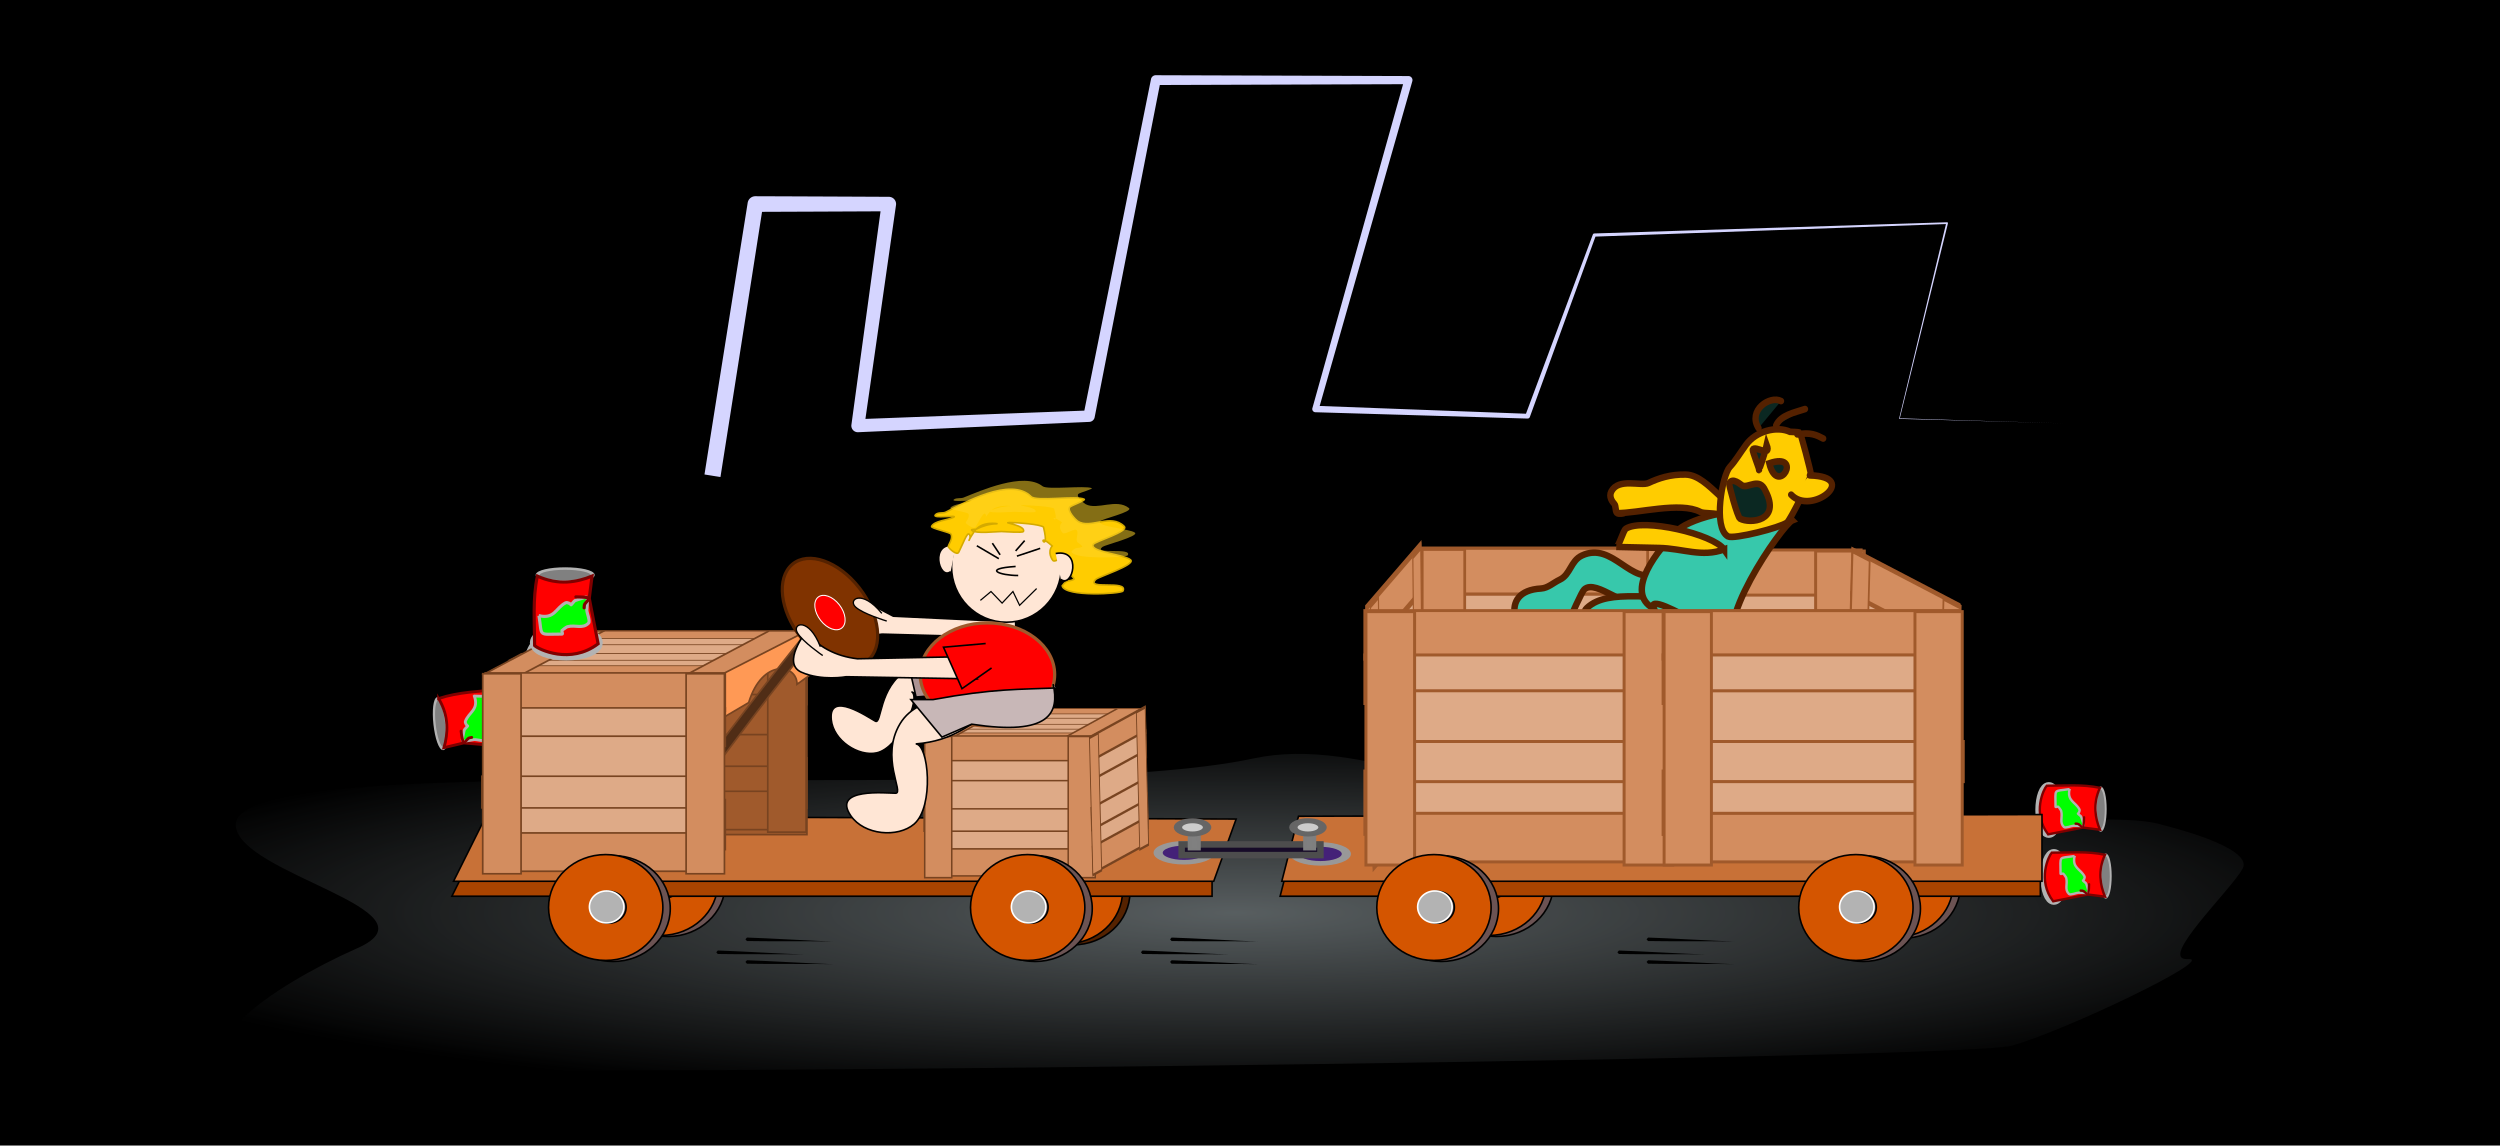 <?xml version="1.0" encoding="UTF-8"?>
<svg version="1.1" viewBox="0 0 1473.1 675" xmlns="http://www.w3.org/2000/svg">
<defs>
<filter id="ag" color-interpolation-filters="sRGB">
<feGaussianBlur in="SourceGraphic" result="result0" stdDeviation="6"/>
<feDiffuseLighting lighting-color="#ffffff" result="result5" surfaceScale="4">
<feDistantLight azimuth="235" elevation="45"/>
</feDiffuseLighting>
<feComposite in="result5" in2="SourceGraphic" k1="1.4" operator="arithmetic" result="fbSourceGraphic"/>
<feGaussianBlur in="fbSourceGraphic" result="result0" stdDeviation="6"/>
<feSpecularLighting lighting-color="#ffffff" in="result0" result="result1" specularExponent="25" surfaceScale="4">
<feDistantLight azimuth="235" elevation="45"/>
</feSpecularLighting>
<feComposite in="fbSourceGraphic" in2="result1" k2="1" k3="1" operator="arithmetic" result="result4"/>
<feComposite in="result4" in2="SourceGraphic" operator="in" result="result2"/>
</filter>
<filter id="ah" color-interpolation-filters="sRGB">
<feGaussianBlur in="SourceGraphic" result="result0" stdDeviation="6"/>
<feDiffuseLighting lighting-color="#ffffff" result="result5" surfaceScale="4">
<feDistantLight azimuth="235" elevation="45"/>
</feDiffuseLighting>
<feComposite in="result5" in2="SourceGraphic" k1="1.4" operator="arithmetic" result="fbSourceGraphic"/>
<feGaussianBlur in="fbSourceGraphic" result="result0" stdDeviation="6"/>
<feSpecularLighting lighting-color="#ffffff" in="result0" result="result1" specularExponent="25" surfaceScale="4">
<feDistantLight azimuth="235" elevation="45"/>
</feSpecularLighting>
<feComposite in="fbSourceGraphic" in2="result1" k2="1" k3="1" operator="arithmetic" result="result4"/>
<feComposite in="result4" in2="SourceGraphic" operator="in" result="result2"/>
</filter>
<filter id="ai" color-interpolation-filters="sRGB">
<feGaussianBlur in="SourceGraphic" result="result0" stdDeviation="6"/>
<feDiffuseLighting lighting-color="#ffffff" result="result5" surfaceScale="4">
<feDistantLight azimuth="235" elevation="45"/>
</feDiffuseLighting>
<feComposite in="result5" in2="SourceGraphic" k1="1.4" operator="arithmetic" result="fbSourceGraphic"/>
<feGaussianBlur in="fbSourceGraphic" result="result0" stdDeviation="6"/>
<feSpecularLighting lighting-color="#ffffff" in="result0" result="result1" specularExponent="25" surfaceScale="4">
<feDistantLight azimuth="235" elevation="45"/>
</feSpecularLighting>
<feComposite in="fbSourceGraphic" in2="result1" k2="1" k3="1" operator="arithmetic" result="result4"/>
<feComposite in="result4" in2="SourceGraphic" operator="in" result="result2"/>
</filter>
<filter id="aj" color-interpolation-filters="sRGB">
<feGaussianBlur in="SourceGraphic" result="result0" stdDeviation="6"/>
<feDiffuseLighting lighting-color="#ffffff" result="result5" surfaceScale="4">
<feDistantLight azimuth="235" elevation="45"/>
</feDiffuseLighting>
<feComposite in="result5" in2="SourceGraphic" k1="1.4" operator="arithmetic" result="fbSourceGraphic"/>
<feGaussianBlur in="fbSourceGraphic" result="result0" stdDeviation="6"/>
<feSpecularLighting lighting-color="#ffffff" in="result0" result="result1" specularExponent="25" surfaceScale="4">
<feDistantLight azimuth="235" elevation="45"/>
</feSpecularLighting>
<feComposite in="fbSourceGraphic" in2="result1" k2="1" k3="1" operator="arithmetic" result="result4"/>
<feComposite in="result4" in2="SourceGraphic" operator="in" result="result2"/>
</filter>
<filter id="ak" color-interpolation-filters="sRGB">
<feGaussianBlur in="SourceGraphic" result="result0" stdDeviation="6"/>
<feDiffuseLighting lighting-color="#ffffff" result="result5" surfaceScale="4">
<feDistantLight azimuth="235" elevation="45"/>
</feDiffuseLighting>
<feComposite in="result5" in2="SourceGraphic" k1="1.4" operator="arithmetic" result="fbSourceGraphic"/>
<feGaussianBlur in="fbSourceGraphic" result="result0" stdDeviation="6"/>
<feSpecularLighting lighting-color="#ffffff" in="result0" result="result1" specularExponent="25" surfaceScale="4">
<feDistantLight azimuth="235" elevation="45"/>
</feSpecularLighting>
<feComposite in="fbSourceGraphic" in2="result1" k2="1" k3="1" operator="arithmetic" result="result4"/>
<feComposite in="result4" in2="SourceGraphic" operator="in" result="result2"/>
</filter>
<filter id="af" color-interpolation-filters="sRGB">
<feGaussianBlur in="SourceGraphic" result="result0" stdDeviation="6"/>
<feDiffuseLighting lighting-color="#ffffff" result="result5" surfaceScale="4">
<feDistantLight azimuth="235" elevation="45"/>
</feDiffuseLighting>
<feComposite in="result5" in2="SourceGraphic" k1="1.4" operator="arithmetic" result="fbSourceGraphic"/>
<feGaussianBlur in="fbSourceGraphic" result="result0" stdDeviation="6"/>
<feSpecularLighting lighting-color="#ffffff" in="result0" result="result1" specularExponent="25" surfaceScale="4">
<feDistantLight azimuth="235" elevation="45"/>
</feSpecularLighting>
<feComposite in="fbSourceGraphic" in2="result1" k2="1" k3="1" operator="arithmetic" result="result4"/>
<feComposite in="result4" in2="SourceGraphic" operator="in" result="result2"/>
</filter>
<filter id="ae" color-interpolation-filters="sRGB">
<feGaussianBlur in="SourceGraphic" result="result0" stdDeviation="6"/>
<feDiffuseLighting lighting-color="#ffffff" result="result5" surfaceScale="4">
<feDistantLight azimuth="235" elevation="45"/>
</feDiffuseLighting>
<feComposite in="result5" in2="SourceGraphic" k1="1.4" operator="arithmetic" result="fbSourceGraphic"/>
<feGaussianBlur in="fbSourceGraphic" result="result0" stdDeviation="6"/>
<feSpecularLighting lighting-color="#ffffff" in="result0" result="result1" specularExponent="25" surfaceScale="4">
<feDistantLight azimuth="235" elevation="45"/>
</feSpecularLighting>
<feComposite in="fbSourceGraphic" in2="result1" k2="1" k3="1" operator="arithmetic" result="result4"/>
<feComposite in="result4" in2="SourceGraphic" operator="in" result="result2"/>
</filter>
<filter id="ad" color-interpolation-filters="sRGB">
<feGaussianBlur in="SourceGraphic" result="result0" stdDeviation="6"/>
<feDiffuseLighting lighting-color="#ffffff" result="result5" surfaceScale="4">
<feDistantLight azimuth="235" elevation="45"/>
</feDiffuseLighting>
<feComposite in="result5" in2="SourceGraphic" k1="1.4" operator="arithmetic" result="fbSourceGraphic"/>
<feGaussianBlur in="fbSourceGraphic" result="result0" stdDeviation="6"/>
<feSpecularLighting lighting-color="#ffffff" in="result0" result="result1" specularExponent="25" surfaceScale="4">
<feDistantLight azimuth="235" elevation="45"/>
</feSpecularLighting>
<feComposite in="fbSourceGraphic" in2="result1" k2="1" k3="1" operator="arithmetic" result="result4"/>
<feComposite in="result4" in2="SourceGraphic" operator="in" result="result2"/>
</filter>
<filter id="ac" color-interpolation-filters="sRGB">
<feGaussianBlur in="SourceGraphic" result="result0" stdDeviation="6"/>
<feDiffuseLighting lighting-color="#ffffff" result="result5" surfaceScale="4">
<feDistantLight azimuth="235" elevation="45"/>
</feDiffuseLighting>
<feComposite in="result5" in2="SourceGraphic" k1="1.4" operator="arithmetic" result="fbSourceGraphic"/>
<feGaussianBlur in="fbSourceGraphic" result="result0" stdDeviation="6"/>
<feSpecularLighting lighting-color="#ffffff" in="result0" result="result1" specularExponent="25" surfaceScale="4">
<feDistantLight azimuth="235" elevation="45"/>
</feSpecularLighting>
<feComposite in="fbSourceGraphic" in2="result1" k2="1" k3="1" operator="arithmetic" result="result4"/>
<feComposite in="result4" in2="SourceGraphic" operator="in" result="result2"/>
</filter>
<filter id="ab" color-interpolation-filters="sRGB">
<feGaussianBlur in="SourceGraphic" result="result0" stdDeviation="6"/>
<feDiffuseLighting lighting-color="#ffffff" result="result5" surfaceScale="4">
<feDistantLight azimuth="235" elevation="45"/>
</feDiffuseLighting>
<feComposite in="result5" in2="SourceGraphic" k1="1.4" operator="arithmetic" result="fbSourceGraphic"/>
<feGaussianBlur in="fbSourceGraphic" result="result0" stdDeviation="6"/>
<feSpecularLighting lighting-color="#ffffff" in="result0" result="result1" specularExponent="25" surfaceScale="4">
<feDistantLight azimuth="235" elevation="45"/>
</feSpecularLighting>
<feComposite in="fbSourceGraphic" in2="result1" k2="1" k3="1" operator="arithmetic" result="result4"/>
<feComposite in="result4" in2="SourceGraphic" operator="in" result="result2"/>
</filter>
<filter id="aa" color-interpolation-filters="sRGB">
<feGaussianBlur in="SourceGraphic" result="result0" stdDeviation="6"/>
<feDiffuseLighting lighting-color="#ffffff" result="result5" surfaceScale="4">
<feDistantLight azimuth="235" elevation="45"/>
</feDiffuseLighting>
<feComposite in="result5" in2="SourceGraphic" k1="1.4" operator="arithmetic" result="fbSourceGraphic"/>
<feGaussianBlur in="fbSourceGraphic" result="result0" stdDeviation="6"/>
<feSpecularLighting lighting-color="#ffffff" in="result0" result="result1" specularExponent="25" surfaceScale="4">
<feDistantLight azimuth="235" elevation="45"/>
</feSpecularLighting>
<feComposite in="fbSourceGraphic" in2="result1" k2="1" k3="1" operator="arithmetic" result="result4"/>
<feComposite in="result4" in2="SourceGraphic" operator="in" result="result2"/>
</filter>
<filter id="z" color-interpolation-filters="sRGB">
<feGaussianBlur in="SourceGraphic" result="result0" stdDeviation="6"/>
<feDiffuseLighting lighting-color="#ffffff" result="result5" surfaceScale="4">
<feDistantLight azimuth="235" elevation="45"/>
</feDiffuseLighting>
<feComposite in="result5" in2="SourceGraphic" k1="1.4" operator="arithmetic" result="fbSourceGraphic"/>
<feGaussianBlur in="fbSourceGraphic" result="result0" stdDeviation="6"/>
<feSpecularLighting lighting-color="#ffffff" in="result0" result="result1" specularExponent="25" surfaceScale="4">
<feDistantLight azimuth="235" elevation="45"/>
</feSpecularLighting>
<feComposite in="fbSourceGraphic" in2="result1" k2="1" k3="1" operator="arithmetic" result="result4"/>
<feComposite in="result4" in2="SourceGraphic" operator="in" result="result2"/>
</filter>
<filter id="y" color-interpolation-filters="sRGB">
<feGaussianBlur in="SourceGraphic" result="result0" stdDeviation="6"/>
<feDiffuseLighting lighting-color="#ffffff" result="result5" surfaceScale="4">
<feDistantLight azimuth="235" elevation="45"/>
</feDiffuseLighting>
<feComposite in="result5" in2="SourceGraphic" k1="1.4" operator="arithmetic" result="fbSourceGraphic"/>
<feGaussianBlur in="fbSourceGraphic" result="result0" stdDeviation="6"/>
<feSpecularLighting lighting-color="#ffffff" in="result0" result="result1" specularExponent="25" surfaceScale="4">
<feDistantLight azimuth="235" elevation="45"/>
</feSpecularLighting>
<feComposite in="fbSourceGraphic" in2="result1" k2="1" k3="1" operator="arithmetic" result="result4"/>
<feComposite in="result4" in2="SourceGraphic" operator="in" result="result2"/>
</filter>
<filter id="x" color-interpolation-filters="sRGB">
<feGaussianBlur in="SourceGraphic" result="result0" stdDeviation="6"/>
<feDiffuseLighting lighting-color="#ffffff" result="result5" surfaceScale="4">
<feDistantLight azimuth="235" elevation="45"/>
</feDiffuseLighting>
<feComposite in="result5" in2="SourceGraphic" k1="1.4" operator="arithmetic" result="fbSourceGraphic"/>
<feGaussianBlur in="fbSourceGraphic" result="result0" stdDeviation="6"/>
<feSpecularLighting lighting-color="#ffffff" in="result0" result="result1" specularExponent="25" surfaceScale="4">
<feDistantLight azimuth="235" elevation="45"/>
</feSpecularLighting>
<feComposite in="fbSourceGraphic" in2="result1" k2="1" k3="1" operator="arithmetic" result="result4"/>
<feComposite in="result4" in2="SourceGraphic" operator="in" result="result2"/>
</filter>
<filter id="w" color-interpolation-filters="sRGB">
<feGaussianBlur in="SourceGraphic" result="result0" stdDeviation="6"/>
<feDiffuseLighting lighting-color="#ffffff" result="result5" surfaceScale="4">
<feDistantLight azimuth="235" elevation="45"/>
</feDiffuseLighting>
<feComposite in="result5" in2="SourceGraphic" k1="1.4" operator="arithmetic" result="fbSourceGraphic"/>
<feGaussianBlur in="fbSourceGraphic" result="result0" stdDeviation="6"/>
<feSpecularLighting lighting-color="#ffffff" in="result0" result="result1" specularExponent="25" surfaceScale="4">
<feDistantLight azimuth="235" elevation="45"/>
</feSpecularLighting>
<feComposite in="fbSourceGraphic" in2="result1" k2="1" k3="1" operator="arithmetic" result="result4"/>
<feComposite in="result4" in2="SourceGraphic" operator="in" result="result2"/>
</filter>
<filter id="v" color-interpolation-filters="sRGB">
<feGaussianBlur in="SourceGraphic" result="result0" stdDeviation="6"/>
<feDiffuseLighting lighting-color="#ffffff" result="result5" surfaceScale="4">
<feDistantLight azimuth="235" elevation="45"/>
</feDiffuseLighting>
<feComposite in="result5" in2="SourceGraphic" k1="1.4" operator="arithmetic" result="fbSourceGraphic"/>
<feGaussianBlur in="fbSourceGraphic" result="result0" stdDeviation="6"/>
<feSpecularLighting lighting-color="#ffffff" in="result0" result="result1" specularExponent="25" surfaceScale="4">
<feDistantLight azimuth="235" elevation="45"/>
</feSpecularLighting>
<feComposite in="fbSourceGraphic" in2="result1" k2="1" k3="1" operator="arithmetic" result="result4"/>
<feComposite in="result4" in2="SourceGraphic" operator="in" result="result2"/>
</filter>
<filter id="u" color-interpolation-filters="sRGB">
<feGaussianBlur in="SourceGraphic" result="result0" stdDeviation="6"/>
<feDiffuseLighting lighting-color="#ffffff" result="result5" surfaceScale="4">
<feDistantLight azimuth="235" elevation="45"/>
</feDiffuseLighting>
<feComposite in="result5" in2="SourceGraphic" k1="1.4" operator="arithmetic" result="fbSourceGraphic"/>
<feGaussianBlur in="fbSourceGraphic" result="result0" stdDeviation="6"/>
<feSpecularLighting lighting-color="#ffffff" in="result0" result="result1" specularExponent="25" surfaceScale="4">
<feDistantLight azimuth="235" elevation="45"/>
</feSpecularLighting>
<feComposite in="fbSourceGraphic" in2="result1" k2="1" k3="1" operator="arithmetic" result="result4"/>
<feComposite in="result4" in2="SourceGraphic" operator="in" result="result2"/>
</filter>
<filter id="t" color-interpolation-filters="sRGB">
<feGaussianBlur in="SourceGraphic" result="result0" stdDeviation="6"/>
<feDiffuseLighting lighting-color="#ffffff" result="result5" surfaceScale="4">
<feDistantLight azimuth="235" elevation="45"/>
</feDiffuseLighting>
<feComposite in="result5" in2="SourceGraphic" k1="1.4" operator="arithmetic" result="fbSourceGraphic"/>
<feGaussianBlur in="fbSourceGraphic" result="result0" stdDeviation="6"/>
<feSpecularLighting lighting-color="#ffffff" in="result0" result="result1" specularExponent="25" surfaceScale="4">
<feDistantLight azimuth="235" elevation="45"/>
</feSpecularLighting>
<feComposite in="fbSourceGraphic" in2="result1" k2="1" k3="1" operator="arithmetic" result="result4"/>
<feComposite in="result4" in2="SourceGraphic" operator="in" result="result2"/>
</filter>
<filter id="s" color-interpolation-filters="sRGB">
<feGaussianBlur in="SourceGraphic" result="result0" stdDeviation="6"/>
<feDiffuseLighting lighting-color="#ffffff" result="result5" surfaceScale="4">
<feDistantLight azimuth="235" elevation="45"/>
</feDiffuseLighting>
<feComposite in="result5" in2="SourceGraphic" k1="1.4" operator="arithmetic" result="fbSourceGraphic"/>
<feGaussianBlur in="fbSourceGraphic" result="result0" stdDeviation="6"/>
<feSpecularLighting lighting-color="#ffffff" in="result0" result="result1" specularExponent="25" surfaceScale="4">
<feDistantLight azimuth="235" elevation="45"/>
</feSpecularLighting>
<feComposite in="fbSourceGraphic" in2="result1" k2="1" k3="1" operator="arithmetic" result="result4"/>
<feComposite in="result4" in2="SourceGraphic" operator="in" result="result2"/>
</filter>
<filter id="r" color-interpolation-filters="sRGB">
<feGaussianBlur in="SourceGraphic" result="result0" stdDeviation="6"/>
<feDiffuseLighting lighting-color="#ffffff" result="result5" surfaceScale="4">
<feDistantLight azimuth="235" elevation="45"/>
</feDiffuseLighting>
<feComposite in="result5" in2="SourceGraphic" k1="1.4" operator="arithmetic" result="fbSourceGraphic"/>
<feGaussianBlur in="fbSourceGraphic" result="result0" stdDeviation="6"/>
<feSpecularLighting lighting-color="#ffffff" in="result0" result="result1" specularExponent="25" surfaceScale="4">
<feDistantLight azimuth="235" elevation="45"/>
</feSpecularLighting>
<feComposite in="fbSourceGraphic" in2="result1" k2="1" k3="1" operator="arithmetic" result="result4"/>
<feComposite in="result4" in2="SourceGraphic" operator="in" result="result2"/>
</filter>
<filter id="q" color-interpolation-filters="sRGB">
<feGaussianBlur in="SourceGraphic" result="result0" stdDeviation="6"/>
<feDiffuseLighting lighting-color="#ffffff" result="result5" surfaceScale="4">
<feDistantLight azimuth="235" elevation="45"/>
</feDiffuseLighting>
<feComposite in="result5" in2="SourceGraphic" k1="1.4" operator="arithmetic" result="fbSourceGraphic"/>
<feGaussianBlur in="fbSourceGraphic" result="result0" stdDeviation="6"/>
<feSpecularLighting lighting-color="#ffffff" in="result0" result="result1" specularExponent="25" surfaceScale="4">
<feDistantLight azimuth="235" elevation="45"/>
</feSpecularLighting>
<feComposite in="fbSourceGraphic" in2="result1" k2="1" k3="1" operator="arithmetic" result="result4"/>
<feComposite in="result4" in2="SourceGraphic" operator="in" result="result2"/>
</filter>
<filter id="p" color-interpolation-filters="sRGB">
<feGaussianBlur in="SourceGraphic" result="result0" stdDeviation="6"/>
<feDiffuseLighting lighting-color="#ffffff" result="result5" surfaceScale="4">
<feDistantLight azimuth="235" elevation="45"/>
</feDiffuseLighting>
<feComposite in="result5" in2="SourceGraphic" k1="1.4" operator="arithmetic" result="fbSourceGraphic"/>
<feGaussianBlur in="fbSourceGraphic" result="result0" stdDeviation="6"/>
<feSpecularLighting lighting-color="#ffffff" in="result0" result="result1" specularExponent="25" surfaceScale="4">
<feDistantLight azimuth="235" elevation="45"/>
</feSpecularLighting>
<feComposite in="fbSourceGraphic" in2="result1" k2="1" k3="1" operator="arithmetic" result="result4"/>
<feComposite in="result4" in2="SourceGraphic" operator="in" result="result2"/>
</filter>
<filter id="o" color-interpolation-filters="sRGB">
<feGaussianBlur in="SourceGraphic" result="result0" stdDeviation="6"/>
<feDiffuseLighting lighting-color="#ffffff" result="result5" surfaceScale="4">
<feDistantLight azimuth="235" elevation="45"/>
</feDiffuseLighting>
<feComposite in="result5" in2="SourceGraphic" k1="1.4" operator="arithmetic" result="fbSourceGraphic"/>
<feGaussianBlur in="fbSourceGraphic" result="result0" stdDeviation="6"/>
<feSpecularLighting lighting-color="#ffffff" in="result0" result="result1" specularExponent="25" surfaceScale="4">
<feDistantLight azimuth="235" elevation="45"/>
</feSpecularLighting>
<feComposite in="fbSourceGraphic" in2="result1" k2="1" k3="1" operator="arithmetic" result="result4"/>
<feComposite in="result4" in2="SourceGraphic" operator="in" result="result2"/>
</filter>
<filter id="n" color-interpolation-filters="sRGB">
<feGaussianBlur in="SourceGraphic" result="result0" stdDeviation="6"/>
<feDiffuseLighting lighting-color="#ffffff" result="result5" surfaceScale="4">
<feDistantLight azimuth="235" elevation="45"/>
</feDiffuseLighting>
<feComposite in="result5" in2="SourceGraphic" k1="1.4" operator="arithmetic" result="fbSourceGraphic"/>
<feGaussianBlur in="fbSourceGraphic" result="result0" stdDeviation="6"/>
<feSpecularLighting lighting-color="#ffffff" in="result0" result="result1" specularExponent="25" surfaceScale="4">
<feDistantLight azimuth="235" elevation="45"/>
</feSpecularLighting>
<feComposite in="fbSourceGraphic" in2="result1" k2="1" k3="1" operator="arithmetic" result="result4"/>
<feComposite in="result4" in2="SourceGraphic" operator="in" result="result2"/>
</filter>
<filter id="m" color-interpolation-filters="sRGB">
<feGaussianBlur in="SourceGraphic" result="result0" stdDeviation="6"/>
<feDiffuseLighting lighting-color="#ffffff" result="result5" surfaceScale="4">
<feDistantLight azimuth="235" elevation="45"/>
</feDiffuseLighting>
<feComposite in="result5" in2="SourceGraphic" k1="1.4" operator="arithmetic" result="fbSourceGraphic"/>
<feGaussianBlur in="fbSourceGraphic" result="result0" stdDeviation="6"/>
<feSpecularLighting lighting-color="#ffffff" in="result0" result="result1" specularExponent="25" surfaceScale="4">
<feDistantLight azimuth="235" elevation="45"/>
</feSpecularLighting>
<feComposite in="fbSourceGraphic" in2="result1" k2="1" k3="1" operator="arithmetic" result="result4"/>
<feComposite in="result4" in2="SourceGraphic" operator="in" result="result2"/>
</filter>
<filter id="l" color-interpolation-filters="sRGB">
<feGaussianBlur in="SourceGraphic" result="result0" stdDeviation="6"/>
<feDiffuseLighting lighting-color="#ffffff" result="result5" surfaceScale="4">
<feDistantLight azimuth="235" elevation="45"/>
</feDiffuseLighting>
<feComposite in="result5" in2="SourceGraphic" k1="1.4" operator="arithmetic" result="fbSourceGraphic"/>
<feGaussianBlur in="fbSourceGraphic" result="result0" stdDeviation="6"/>
<feSpecularLighting lighting-color="#ffffff" in="result0" result="result1" specularExponent="25" surfaceScale="4">
<feDistantLight azimuth="235" elevation="45"/>
</feSpecularLighting>
<feComposite in="fbSourceGraphic" in2="result1" k2="1" k3="1" operator="arithmetic" result="result4"/>
<feComposite in="result4" in2="SourceGraphic" operator="in" result="result2"/>
</filter>
<filter id="k" color-interpolation-filters="sRGB">
<feGaussianBlur in="SourceGraphic" result="result0" stdDeviation="6"/>
<feDiffuseLighting lighting-color="#ffffff" result="result5" surfaceScale="4">
<feDistantLight azimuth="235" elevation="45"/>
</feDiffuseLighting>
<feComposite in="result5" in2="SourceGraphic" k1="1.4" operator="arithmetic" result="fbSourceGraphic"/>
<feGaussianBlur in="fbSourceGraphic" result="result0" stdDeviation="6"/>
<feSpecularLighting lighting-color="#ffffff" in="result0" result="result1" specularExponent="25" surfaceScale="4">
<feDistantLight azimuth="235" elevation="45"/>
</feSpecularLighting>
<feComposite in="fbSourceGraphic" in2="result1" k2="1" k3="1" operator="arithmetic" result="result4"/>
<feComposite in="result4" in2="SourceGraphic" operator="in" result="result2"/>
</filter>
<filter id="j" color-interpolation-filters="sRGB">
<feGaussianBlur in="SourceGraphic" result="result0" stdDeviation="6"/>
<feDiffuseLighting lighting-color="#ffffff" result="result5" surfaceScale="4">
<feDistantLight azimuth="235" elevation="45"/>
</feDiffuseLighting>
<feComposite in="result5" in2="SourceGraphic" k1="1.4" operator="arithmetic" result="fbSourceGraphic"/>
<feGaussianBlur in="fbSourceGraphic" result="result0" stdDeviation="6"/>
<feSpecularLighting lighting-color="#ffffff" in="result0" result="result1" specularExponent="25" surfaceScale="4">
<feDistantLight azimuth="235" elevation="45"/>
</feSpecularLighting>
<feComposite in="fbSourceGraphic" in2="result1" k2="1" k3="1" operator="arithmetic" result="result4"/>
<feComposite in="result4" in2="SourceGraphic" operator="in" result="result2"/>
</filter>
<filter id="i" color-interpolation-filters="sRGB">
<feGaussianBlur in="SourceGraphic" result="result0" stdDeviation="6"/>
<feDiffuseLighting lighting-color="#ffffff" result="result5" surfaceScale="4">
<feDistantLight azimuth="235" elevation="45"/>
</feDiffuseLighting>
<feComposite in="result5" in2="SourceGraphic" k1="1.4" operator="arithmetic" result="fbSourceGraphic"/>
<feGaussianBlur in="fbSourceGraphic" result="result0" stdDeviation="6"/>
<feSpecularLighting lighting-color="#ffffff" in="result0" result="result1" specularExponent="25" surfaceScale="4">
<feDistantLight azimuth="235" elevation="45"/>
</feSpecularLighting>
<feComposite in="fbSourceGraphic" in2="result1" k2="1" k3="1" operator="arithmetic" result="result4"/>
<feComposite in="result4" in2="SourceGraphic" operator="in" result="result2"/>
</filter>
<filter id="h" color-interpolation-filters="sRGB">
<feGaussianBlur in="SourceGraphic" result="result0" stdDeviation="6"/>
<feDiffuseLighting lighting-color="#ffffff" result="result5" surfaceScale="4">
<feDistantLight azimuth="235" elevation="45"/>
</feDiffuseLighting>
<feComposite in="result5" in2="SourceGraphic" k1="1.4" operator="arithmetic" result="fbSourceGraphic"/>
<feGaussianBlur in="fbSourceGraphic" result="result0" stdDeviation="6"/>
<feSpecularLighting lighting-color="#ffffff" in="result0" result="result1" specularExponent="25" surfaceScale="4">
<feDistantLight azimuth="235" elevation="45"/>
</feSpecularLighting>
<feComposite in="fbSourceGraphic" in2="result1" k2="1" k3="1" operator="arithmetic" result="result4"/>
<feComposite in="result4" in2="SourceGraphic" operator="in" result="result2"/>
</filter>
<filter id="g" color-interpolation-filters="sRGB">
<feGaussianBlur in="SourceGraphic" result="result0" stdDeviation="6"/>
<feDiffuseLighting lighting-color="#ffffff" result="result5" surfaceScale="4">
<feDistantLight azimuth="235" elevation="45"/>
</feDiffuseLighting>
<feComposite in="result5" in2="SourceGraphic" k1="1.4" operator="arithmetic" result="fbSourceGraphic"/>
<feGaussianBlur in="fbSourceGraphic" result="result0" stdDeviation="6"/>
<feSpecularLighting lighting-color="#ffffff" in="result0" result="result1" specularExponent="25" surfaceScale="4">
<feDistantLight azimuth="235" elevation="45"/>
</feSpecularLighting>
<feComposite in="fbSourceGraphic" in2="result1" k2="1" k3="1" operator="arithmetic" result="result4"/>
<feComposite in="result4" in2="SourceGraphic" operator="in" result="result2"/>
</filter>
<filter id="f" color-interpolation-filters="sRGB">
<feGaussianBlur in="SourceGraphic" result="result0" stdDeviation="6"/>
<feDiffuseLighting lighting-color="#ffffff" result="result5" surfaceScale="4">
<feDistantLight azimuth="235" elevation="45"/>
</feDiffuseLighting>
<feComposite in="result5" in2="SourceGraphic" k1="1.4" operator="arithmetic" result="fbSourceGraphic"/>
<feGaussianBlur in="fbSourceGraphic" result="result0" stdDeviation="6"/>
<feSpecularLighting lighting-color="#ffffff" in="result0" result="result1" specularExponent="25" surfaceScale="4">
<feDistantLight azimuth="235" elevation="45"/>
</feSpecularLighting>
<feComposite in="fbSourceGraphic" in2="result1" k2="1" k3="1" operator="arithmetic" result="result4"/>
<feComposite in="result4" in2="SourceGraphic" operator="in" result="result2"/>
</filter>
<filter id="e" color-interpolation-filters="sRGB">
<feGaussianBlur in="SourceGraphic" result="result0" stdDeviation="6"/>
<feDiffuseLighting lighting-color="#ffffff" result="result5" surfaceScale="4">
<feDistantLight azimuth="235" elevation="45"/>
</feDiffuseLighting>
<feComposite in="result5" in2="SourceGraphic" k1="1.4" operator="arithmetic" result="fbSourceGraphic"/>
<feGaussianBlur in="fbSourceGraphic" result="result0" stdDeviation="6"/>
<feSpecularLighting lighting-color="#ffffff" in="result0" result="result1" specularExponent="25" surfaceScale="4">
<feDistantLight azimuth="235" elevation="45"/>
</feSpecularLighting>
<feComposite in="fbSourceGraphic" in2="result1" k2="1" k3="1" operator="arithmetic" result="result4"/>
<feComposite in="result4" in2="SourceGraphic" operator="in" result="result2"/>
</filter>
<filter id="d" color-interpolation-filters="sRGB">
<feGaussianBlur in="SourceGraphic" result="result0" stdDeviation="6"/>
<feDiffuseLighting lighting-color="#ffffff" result="result5" surfaceScale="4">
<feDistantLight azimuth="235" elevation="45"/>
</feDiffuseLighting>
<feComposite in="result5" in2="SourceGraphic" k1="1.4" operator="arithmetic" result="fbSourceGraphic"/>
<feGaussianBlur in="fbSourceGraphic" result="result0" stdDeviation="6"/>
<feSpecularLighting lighting-color="#ffffff" in="result0" result="result1" specularExponent="25" surfaceScale="4">
<feDistantLight azimuth="235" elevation="45"/>
</feSpecularLighting>
<feComposite in="fbSourceGraphic" in2="result1" k2="1" k3="1" operator="arithmetic" result="result4"/>
<feComposite in="result4" in2="SourceGraphic" operator="in" result="result2"/>
</filter>
<filter id="c" color-interpolation-filters="sRGB">
<feGaussianBlur in="SourceGraphic" result="result0" stdDeviation="6"/>
<feDiffuseLighting lighting-color="#ffffff" result="result5" surfaceScale="4">
<feDistantLight azimuth="235" elevation="45"/>
</feDiffuseLighting>
<feComposite in="result5" in2="SourceGraphic" k1="1.4" operator="arithmetic" result="fbSourceGraphic"/>
<feGaussianBlur in="fbSourceGraphic" result="result0" stdDeviation="6"/>
<feSpecularLighting lighting-color="#ffffff" in="result0" result="result1" specularExponent="25" surfaceScale="4">
<feDistantLight azimuth="235" elevation="45"/>
</feSpecularLighting>
<feComposite in="fbSourceGraphic" in2="result1" k2="1" k3="1" operator="arithmetic" result="result4"/>
<feComposite in="result4" in2="SourceGraphic" operator="in" result="result2"/>
</filter>
<filter id="b" color-interpolation-filters="sRGB">
<feGaussianBlur in="SourceGraphic" result="result0" stdDeviation="6"/>
<feDiffuseLighting lighting-color="#ffffff" result="result5" surfaceScale="4">
<feDistantLight azimuth="235" elevation="45"/>
</feDiffuseLighting>
<feComposite in="result5" in2="SourceGraphic" k1="1.4" operator="arithmetic" result="fbSourceGraphic"/>
<feGaussianBlur in="fbSourceGraphic" result="result0" stdDeviation="6"/>
<feSpecularLighting lighting-color="#ffffff" in="result0" result="result1" specularExponent="25" surfaceScale="4">
<feDistantLight azimuth="235" elevation="45"/>
</feSpecularLighting>
<feComposite in="fbSourceGraphic" in2="result1" k2="1" k3="1" operator="arithmetic" result="result4"/>
<feComposite in="result4" in2="SourceGraphic" operator="in" result="result2"/>
</filter>
<radialGradient id="a" cx="468.2" cy="809.94" r="746.61" gradientTransform="matrix(1 0 0 .203 0 645.92)" gradientUnits="userSpaceOnUse">
<stop stop-color="#b7c4c8" offset="0"/>
<stop stop-color="#b7c4c8" stop-opacity="0" offset="1"/>
</radialGradient>
</defs>
<g transform="translate(-13.462 -365.82)">
<rect x="13.462" y="365.82" width="1473.1" height="675"/>
<g transform="matrix(.955 0 0 .955 294.23 97.586)">
<path transform="matrix(1 0 0 .776 -.037 215.28)" d="m1041.2 740.74c-36.765-15.808-164.71 15.808-292.65 1.437s-201.47-73.292-269.12-54.61c-67.648 18.682-213.24 17.245-330.89 17.245s-298.53-2.874-297.06 35.928c1.471 38.802 127.94 67.544 75.001 97.723-52.942 30.179-116.18 86.226-55.883 94.849 60.295 8.623 1044.1-5.748 1076.5-17.245 32.353-11.497 127.94-70.418 108.82-68.981-19.118 1.437 26.471-54.61 33.824-71.855s-48.53-34.491-48.53-34.491z" fill="url(#a)" filter="url(#c)" opacity=".693"/>
<g transform="matrix(0 .536 -.536 0 1558.3 1001.3)" filter="url(#t)">
<ellipse transform="matrix(.775 0 0 .778 48.898 197.44)" cx="-594.29" cy="1156.6" rx="34.286" ry="12.857" d="m -560.004,1156.6 c 0,7.101 -15.35,12.857 -34.286,12.857 -18.936,0 -34.286,-5.756 -34.286,-12.857 0,-7.101 15.35,-12.857 34.286,-12.857 18.936,0 34.286,5.756 34.286,12.857 z" color="#000000" fill="#ccc" fill-rule="evenodd" stroke="#b3b3b3" stroke-linecap="round" stroke-opacity=".995" stroke-width="14.321"/>
<ellipse transform="matrix(.708 0 0 .444 8.095 524.01)" cx="-594.29" cy="1156.6" rx="34.286" ry="12.857" d="m -560.004,1156.6 c 0,7.101 -15.35,12.857 -34.286,12.857 -18.936,0 -34.286,-5.756 -34.286,-12.857 0,-7.101 15.35,-12.857 34.286,-12.857 18.936,0 34.286,5.756 34.286,12.857 z" color="#000000" fill="#808080" fill-rule="evenodd" stroke="#b3b3b3" stroke-linecap="round" stroke-opacity=".995" stroke-width="4.953"/>
<path d="m-437.15 1038.5c-4.318 19.872-2.45 41.358-2.447 61.23 3.549 3.378 31.572 17.017 55.974-1.613l-7.806-40 2.454-19.631c-13.094 5.403-29.746 8.468-48.175 0.014z" fill="#f00" stroke="#800000" stroke-width="2.779px"/>
<path d="m-435.76 1073.4c13.774 3.243 14.758-6.839 23.44-11.34 1.559-0.808 4.688 1.031 4.688 1.62 0 0.792 1.456-1.51 3.125-3.24 0.76-0.788 8.014-2.534 9.376-3.24 3.294-1.708 1.563 7.521 1.563 11.34 0 2.426 3.155 9.689 1.563 11.339-5.341 5.537-11.291 1.306-18.752 3.24-0.738 0.191-4.631 3.121-4.688 3.24-0.466 0.966 1.042 3.24 0 3.24-21.811 0-17.241 2.919-20.315-16.199z" color="#000000" fill="#0f0" fill-rule="evenodd" stroke="#b3b3b3" stroke-linecap="round" stroke-opacity=".995" stroke-width="2.779"/>
<path d="m-391.94 1057.6c-4.753-0.675-8.291-0.806-11.29-0.806" color="#000000" fill="#800000" fill-rule="evenodd" stroke="#800000" stroke-linecap="round" stroke-opacity=".995" stroke-width="2.779"/>
<path d="m-392.34 1059.6c-2.754 3.083-3.629 3.168-3.629 6.855" color="#000000" fill="#800000" fill-rule="evenodd" stroke="#800000" stroke-linecap="round" stroke-opacity=".995" stroke-width="2.779"/>
</g>
<g transform="matrix(.36 0 0 .36 553.39 226.73)" fill-rule="evenodd" filter="url(#d)" stroke-linecap="round" stroke-opacity=".995">
<g transform="matrix(.635 0 0 .635 -195.8 589.94)" stroke="#000" stroke-width="4.377">
<ellipse transform="translate(20,2.857)" cx="-522.86" cy="1712.4" rx="154.29" ry="142.86" d="m -368.57,1712.4 c 0,78.899 -69.078,142.86 -154.29,142.86 -85.212,0 -154.29,-63.961 -154.29,-142.86 0,-78.899 69.078,-142.86 154.29,-142.86 85.212,0 154.29,63.961 154.29,142.86 z" color="#000000" fill="#520"/>
<ellipse cx="-522.86" cy="1712.4" rx="154.29" ry="142.86" d="m -368.57,1712.4 c 0,78.899 -69.078,142.86 -154.29,142.86 -85.212,0 -154.29,-63.961 -154.29,-142.86 0,-78.899 69.078,-142.86 154.29,-142.86 85.212,0 154.29,63.961 154.29,142.86 z" color="#000000" fill="#d45500"/>
</g>
<g transform="matrix(.245 0 0 .245 -398.65 1264.5)" stroke-width="14.502">
<ellipse transform="matrix(.782 0 0 .782 -96.019 344.11)" cx="-522.86" cy="1712.4" rx="154.29" ry="142.86" d="m -368.57,1712.4 c 0,78.899 -69.078,142.86 -154.29,142.86 -85.212,0 -154.29,-63.961 -154.29,-142.86 0,-78.899 69.078,-142.86 154.29,-142.86 85.212,0 154.29,63.961 154.29,142.86 z" color="#000000" fill="#6c5353" stroke="#000"/>
<ellipse transform="matrix(.782 0 0 .782 -111.66 341.87)" cx="-522.86" cy="1712.4" rx="154.29" ry="142.86" d="m -368.57,1712.4 c 0,78.899 -69.078,142.86 -154.29,142.86 -85.212,0 -154.29,-63.961 -154.29,-142.86 0,-78.899 69.078,-142.86 154.29,-142.86 85.212,0 154.29,63.961 154.29,142.86 z" color="#000000" fill="#ccc" stroke="#fff"/>
</g>
</g>
<g transform="matrix(.36 0 0 .36 303.67 221.55)" fill-rule="evenodd" filter="url(#e)" stroke="#000" stroke-linecap="round" stroke-opacity=".995">
<g transform="matrix(.635 0 0 .635 -195.8 589.94)" stroke-width="4.377">
<ellipse transform="translate(20,2.857)" cx="-522.86" cy="1712.4" rx="154.29" ry="142.86" d="m -368.57,1712.4 c 0,78.899 -69.078,142.86 -154.29,142.86 -85.212,0 -154.29,-63.961 -154.29,-142.86 0,-78.899 69.078,-142.86 154.29,-142.86 85.212,0 154.29,63.961 154.29,142.86 z" color="#000000" fill="#6c5353"/>
<ellipse cx="-522.86" cy="1712.4" rx="154.29" ry="142.86" d="m -368.57,1712.4 c 0,78.899 -69.078,142.86 -154.29,142.86 -85.212,0 -154.29,-63.961 -154.29,-142.86 0,-78.899 69.078,-142.86 154.29,-142.86 85.212,0 154.29,63.961 154.29,142.86 z" color="#000000" fill="#d45500"/>
</g>
<g transform="matrix(.245 0 0 .245 -398.65 1264.5)" stroke-width="14.502">
<ellipse transform="matrix(.782 0 0 .782 -96.019 344.11)" cx="-522.86" cy="1712.4" rx="154.29" ry="142.86" d="m -368.57,1712.4 c 0,78.899 -69.078,142.86 -154.29,142.86 -85.212,0 -154.29,-63.961 -154.29,-142.86 0,-78.899 69.078,-142.86 154.29,-142.86 85.212,0 154.29,63.961 154.29,142.86 z" color="#000000" fill="#6c5353"/>
<ellipse transform="matrix(.782 0 0 .782 -111.66 341.87)" cx="-522.86" cy="1712.4" rx="154.29" ry="142.86" d="m -368.57,1712.4 c 0,78.899 -69.078,142.86 -154.29,142.86 -85.212,0 -154.29,-63.961 -154.29,-142.86 0,-78.899 69.078,-142.86 154.29,-142.86 85.212,0 154.29,63.961 154.29,142.86 z" color="#000000" fill="#00f"/>
</g>
</g>
<g transform="matrix(.36 0 0 .36 269.74 236.97)" fill-rule="evenodd" filter="url(#f)" stroke="#000" stroke-linecap="round" stroke-opacity=".995" stroke-width="2.779">
<path d="m-735.96 1546.6 1247.4-2.857v114.29h-1302.9z" color="#000000" fill="#a40"/>
<path d="m-733.1 1520.9 1285.8 4.827-38.422 106.6h-1302.9z" color="#000000" fill="#c87137"/>
</g>
<ellipse cx="44.57" cy="691.76" rx="13.366" ry="18.507" d="m 57.936,691.76 c 0,10.221 -5.984,18.507 -13.366,18.507 -7.382,0 -13.366,-8.286 -13.366,-18.507 0,-10.221 5.984,-18.507 13.366,-18.507 7.382,0 13.366,8.286 13.366,18.507 z" color="#000000" fill="#ff0" fill-rule="evenodd" filter="url(#g)" stroke="#b3b3b3" stroke-linecap="round" stroke-opacity=".995" stroke-width="4"/>
<g transform="matrix(.36 0 0 .36 330.4 224.64)" fill="#a05a2c" filter="url(#h)" stroke="#784421" stroke-linecap="round" stroke-opacity=".995" stroke-width="2.946">
<rect x="-762.86" y="1238.1" width="411.43" height="348.57" color="#000000"/>
<rect x="-762.86" y="1238.1" width="411.43" height="65.714" color="#000000"/>
<rect x="-762.86" y="1455.2" width="411.43" height="85.714" color="#000000"/>
<rect x="-765.71" y="1512.4" width="411.43" height="65.714" color="#000000"/>
<rect x="-762.86" y="1298.1" width="411.43" height="65.714" color="#000000"/>
<rect x="-740" y="1346.6" width="377.14" height="82.857" color="#000000"/>
<rect x="-768.57" y="1415.2" width="411.43" height="54.286" color="#000000"/>
<rect transform="rotate(90)" x="1239.5" y="701.43" width="342.86" height="65.714" color="#000000"/>
<rect transform="rotate(90)" x="1239.5" y="352.86" width="342.86" height="65.714" color="#000000"/>
</g>
<g transform="matrix(.36 0 -.147 .078 513 573.66)" filter="url(#i)" stroke="#784421" stroke-linecap="round" stroke-opacity=".995" stroke-width="6.335">
<rect x="-762.86" y="1238.1" width="411.43" height="348.57" color="#000000" fill="none"/>
<rect x="-762.86" y="1238.1" width="411.43" height="65.714" color="#000000" fill="#d38d5f"/>
<rect x="-762.86" y="1455.2" width="411.43" height="85.714" color="#000000" fill="#deaa87"/>
<rect x="-765.71" y="1512.4" width="411.43" height="65.714" color="#000000" fill="#d38d5f"/>
<rect x="-762.86" y="1298.1" width="411.43" height="65.714" color="#000000" fill="#deaa87"/>
<rect x="-740" y="1346.6" width="377.14" height="82.857" color="#000000" fill="#deaa87"/>
<rect x="-768.57" y="1415.2" width="411.43" height="54.286" color="#000000" fill="#deaa87"/>
<rect transform="rotate(90)" x="1239.5" y="701.43" width="342.86" height="65.714" color="#000000" fill="#d38d5f"/>
<rect transform="rotate(90)" x="1239.5" y="352.86" width="342.86" height="65.714" color="#000000" fill="#d38d5f"/>
</g>
<path d="m204.09 670.02-52.595 26.89-1.028 27.761 17.479-10.282c8.411-27.654 29.947-23.857 29.817-11.31l7.197-5.141z" fill="#f95" filter="url(#j)" stroke="#784421" stroke-width="1.06"/>
<g transform="matrix(.36 0 0 .36 269.74 236.97)" filter="url(#k)" stroke="#784421" stroke-width="2.946">
<path d="m-505.71 1623.9c120.98-156.21 239.42-318.78 362.94-468.64l11.342 17.041c-129.94 150.25-238.18 308.64-357.27 462.96z" fill="#502d16"/>
<g fill="none">
<path d="m-117.11 1155.6-21.682 8.675-24.067-6.187"/>
<path d="m-142.56 1131.8 4.101 33.687"/>
</g>
</g>
<g transform="matrix(.069 .629 .629 -.069 -646.43 1058.5)" filter="url(#l)">
<ellipse transform="matrix(.775 0 0 .778 48.898 197.44)" cx="-594.29" cy="1156.6" rx="34.286" ry="12.857" d="m -560.004,1156.6 c 0,7.101 -15.35,12.857 -34.286,12.857 -18.936,0 -34.286,-5.756 -34.286,-12.857 0,-7.101 15.35,-12.857 34.286,-12.857 18.936,0 34.286,5.756 34.286,12.857 z" color="#000000" fill="#ccc" fill-rule="evenodd" stroke="#b3b3b3" stroke-linecap="round" stroke-opacity=".995" stroke-width="14.321"/>
<ellipse transform="matrix(.708 0 0 .444 8.095 524.01)" cx="-594.29" cy="1156.6" rx="34.286" ry="12.857" d="m -560.004,1156.6 c 0,7.101 -15.35,12.857 -34.286,12.857 -18.936,0 -34.286,-5.756 -34.286,-12.857 0,-7.101 15.35,-12.857 34.286,-12.857 18.936,0 34.286,5.756 34.286,12.857 z" color="#000000" fill="#808080" fill-rule="evenodd" stroke="#b3b3b3" stroke-linecap="round" stroke-opacity=".995" stroke-width="4.953"/>
<path d="m-437.15 1038.5c-4.318 19.872-2.45 41.358-2.447 61.23 3.549 3.378 31.572 17.017 55.974-1.613l-7.806-40 2.454-19.631c-13.094 5.403-29.746 8.468-48.175 0.014z" fill="#f00" stroke="#800000" stroke-width="2.779px"/>
<path d="m-435.76 1073.4c13.774 3.243 14.758-6.839 23.44-11.34 1.559-0.808 4.688 1.031 4.688 1.62 0 0.792 1.456-1.51 3.125-3.24 0.76-0.788 8.014-2.534 9.376-3.24 3.294-1.708 1.563 7.521 1.563 11.34 0 2.426 3.155 9.689 1.563 11.339-5.341 5.537-11.291 1.306-18.752 3.24-0.738 0.191-4.631 3.121-4.688 3.24-0.466 0.966 1.042 3.24 0 3.24-21.811 0-17.241 2.919-20.315-16.199z" color="#000000" fill="#0f0" fill-rule="evenodd" stroke="#b3b3b3" stroke-linecap="round" stroke-opacity=".995" stroke-width="2.779"/>
<path d="m-391.94 1057.6c-4.753-0.675-8.291-0.806-11.29-0.806" color="#000000" fill="#800000" fill-rule="evenodd" stroke="#800000" stroke-linecap="round" stroke-opacity=".995" stroke-width="2.779"/>
<path d="m-392.34 1059.6c-2.754 3.083-3.629 3.168-3.629 6.855" color="#000000" fill="#800000" fill-rule="evenodd" stroke="#800000" stroke-linecap="round" stroke-opacity=".995" stroke-width="2.779"/>
</g>
<g transform="matrix(.36 0 0 .36 280.02 250.34)" filter="url(#m)" stroke="#784421" stroke-linecap="round" stroke-opacity=".995" stroke-width="2.946">
<rect x="-762.86" y="1238.1" width="411.43" height="65.714" color="#000000" fill="#d38d5f"/>
<rect x="-762.86" y="1455.2" width="411.43" height="85.714" color="#000000" fill="#deaa87"/>
<rect x="-765.71" y="1512.4" width="411.43" height="65.714" color="#000000" fill="#d38d5f"/>
<rect x="-762.86" y="1298.1" width="411.43" height="65.714" color="#000000" fill="#deaa87"/>
<rect x="-740" y="1346.6" width="377.14" height="82.857" color="#000000" fill="#deaa87"/>
<rect x="-768.57" y="1415.2" width="411.43" height="54.286" color="#000000" fill="#deaa87"/>
<rect transform="rotate(90)" x="1239.5" y="701.43" width="342.86" height="65.714" color="#000000" fill="#d38d5f"/>
<rect transform="rotate(90)" x="1239.5" y="352.86" width="342.86" height="65.714" color="#000000" fill="#d38d5f"/>
</g>
<g transform="matrix(.36 0 0 .36 269.74 236.97)" fill-rule="evenodd" filter="url(#n)" stroke-linecap="round" stroke-opacity=".995">
<g transform="matrix(.635 0 0 .635 -195.8 589.94)" stroke="#000" stroke-width="4.377">
<ellipse transform="translate(20,2.857)" cx="-522.86" cy="1712.4" rx="154.29" ry="142.86" d="m -368.57,1712.4 c 0,78.899 -69.078,142.86 -154.29,142.86 -85.212,0 -154.29,-63.961 -154.29,-142.86 0,-78.899 69.078,-142.86 154.29,-142.86 85.212,0 154.29,63.961 154.29,142.86 z" color="#000000" fill="#6c5353"/>
<ellipse cx="-522.86" cy="1712.4" rx="154.29" ry="142.86" d="m -368.57,1712.4 c 0,78.899 -69.078,142.86 -154.29,142.86 -85.212,0 -154.29,-63.961 -154.29,-142.86 0,-78.899 69.078,-142.86 154.29,-142.86 85.212,0 154.29,63.961 154.29,142.86 z" color="#000000" fill="#d45500"/>
</g>
<g transform="matrix(.245 0 0 .245 -398.65 1264.5)" stroke-width="14.502">
<ellipse transform="matrix(.782 0 0 .782 -96.019 344.11)" cx="-522.86" cy="1712.4" rx="154.29" ry="142.86" d="m -368.57,1712.4 c 0,78.899 -69.078,142.86 -154.29,142.86 -85.212,0 -154.29,-63.961 -154.29,-142.86 0,-78.899 69.078,-142.86 154.29,-142.86 85.212,0 154.29,63.961 154.29,142.86 z" color="#000000" fill="#6c5353" stroke="#000"/>
<ellipse transform="matrix(.782 0 0 .782 -111.66 341.87)" cx="-522.86" cy="1712.4" rx="154.29" ry="142.86" d="m -368.57,1712.4 c 0,78.899 -69.078,142.86 -154.29,142.86 -85.212,0 -154.29,-63.961 -154.29,-142.86 0,-78.899 69.078,-142.86 154.29,-142.86 85.212,0 154.29,63.961 154.29,142.86 z" color="#000000" fill="#b3b3b3" stroke="#fff"/>
</g>
</g>
<g transform="matrix(.254 0 0 .254 255.14 487.97)" filter="url(#o)" stroke="#784421" stroke-linecap="round" stroke-opacity=".995">
<g transform="matrix(.964 0 -.393 .216 1442.4 638.46)" stroke-width="8.24">
<rect x="-762.86" y="1238.1" width="411.43" height="348.57" color="#000000" fill="none"/>
<rect x="-762.86" y="1238.1" width="411.43" height="65.714" color="#000000" fill="#d38d5f"/>
<rect x="-762.86" y="1455.2" width="411.43" height="85.714" color="#000000" fill="#deaa87"/>
<rect x="-765.71" y="1512.4" width="411.43" height="65.714" color="#000000" fill="#d38d5f"/>
<rect x="-762.86" y="1298.1" width="411.43" height="65.714" color="#000000" fill="#deaa87"/>
<rect x="-740" y="1346.6" width="377.14" height="82.857" color="#000000" fill="#deaa87"/>
<rect x="-768.57" y="1415.2" width="411.43" height="54.286" color="#000000" fill="#deaa87"/>
<rect transform="rotate(90)" x="1239.5" y="701.43" width="342.86" height="65.714" color="#000000" fill="#d38d5f"/>
<rect transform="rotate(90)" x="1239.5" y="352.86" width="342.86" height="65.714" color="#000000" fill="#d38d5f"/>
</g>
<g transform="translate(851.43,-265.71)" stroke-width="3.762">
<rect x="-762.86" y="1238.1" width="411.43" height="65.714" color="#000000" fill="#d38d5f"/>
<rect x="-762.86" y="1455.2" width="411.43" height="85.714" color="#000000" fill="#deaa87"/>
<rect x="-765.71" y="1512.4" width="411.43" height="65.714" color="#000000" fill="#d38d5f"/>
<rect x="-762.86" y="1298.1" width="411.43" height="65.714" color="#000000" fill="#deaa87"/>
<rect x="-740" y="1346.6" width="377.14" height="82.857" color="#000000" fill="#deaa87"/>
<rect x="-768.57" y="1415.2" width="411.43" height="54.286" color="#000000" fill="#deaa87"/>
<rect transform="rotate(90)" x="1239.5" y="701.43" width="342.86" height="65.714" color="#000000" fill="#d38d5f"/>
<rect transform="rotate(90)" x="1239.5" y="352.86" width="342.86" height="65.714" color="#000000" fill="#d38d5f"/>
</g>
<g transform="matrix(.327 -.179 .024 .972 705.54 -364.99)" stroke-width="6.624">
<rect x="-762.86" y="1238.1" width="411.43" height="65.714" color="#000000" fill="#d38d5f"/>
<rect x="-762.86" y="1455.2" width="411.43" height="85.714" color="#000000" fill="#deaa87"/>
<rect x="-765.71" y="1512.4" width="411.43" height="65.714" color="#000000" fill="#d38d5f"/>
<rect x="-762.86" y="1298.1" width="411.43" height="65.714" color="#000000" fill="#deaa87"/>
<rect x="-740" y="1346.6" width="377.14" height="82.857" color="#000000" fill="#deaa87"/>
<rect x="-768.57" y="1415.2" width="411.43" height="54.286" color="#000000" fill="#deaa87"/>
<rect transform="rotate(90)" x="1239.5" y="701.43" width="342.86" height="65.714" color="#000000" fill="#d38d5f"/>
<rect transform="rotate(90)" x="1239.5" y="352.86" width="342.86" height="65.714" color="#000000" fill="#d38d5f"/>
</g>
</g>
<g transform="matrix(.36 0 0 .36 530.1 236.97)" fill-rule="evenodd" filter="url(#p)" stroke-linecap="round" stroke-opacity=".995">
<g transform="matrix(.635 0 0 .635 -195.8 589.94)" stroke="#000" stroke-width="4.377">
<ellipse transform="translate(20,2.857)" cx="-522.86" cy="1712.4" rx="154.29" ry="142.86" d="m -368.57,1712.4 c 0,78.899 -69.078,142.86 -154.29,142.86 -85.212,0 -154.29,-63.961 -154.29,-142.86 0,-78.899 69.078,-142.86 154.29,-142.86 85.212,0 154.29,63.961 154.29,142.86 z" color="#000000" fill="#6c5353"/>
<ellipse cx="-522.86" cy="1712.4" rx="154.29" ry="142.86" d="m -368.57,1712.4 c 0,78.899 -69.078,142.86 -154.29,142.86 -85.212,0 -154.29,-63.961 -154.29,-142.86 0,-78.899 69.078,-142.86 154.29,-142.86 85.212,0 154.29,63.961 154.29,142.86 z" color="#000000" fill="#d45500"/>
</g>
<g transform="matrix(.245 0 0 .245 -398.65 1264.5)" stroke-width="14.502">
<ellipse transform="matrix(.782 0 0 .782 -96.019 344.11)" cx="-522.86" cy="1712.4" rx="154.29" ry="142.86" d="m -368.57,1712.4 c 0,78.899 -69.078,142.86 -154.29,142.86 -85.212,0 -154.29,-63.961 -154.29,-142.86 0,-78.899 69.078,-142.86 154.29,-142.86 85.212,0 154.29,63.961 154.29,142.86 z" color="#000000" fill="#6c5353" stroke="#000"/>
<ellipse transform="matrix(.782 0 0 .782 -111.66 341.87)" cx="-522.86" cy="1712.4" rx="154.29" ry="142.86" d="m -368.57,1712.4 c 0,78.899 -69.078,142.86 -154.29,142.86 -85.212,0 -154.29,-63.961 -154.29,-142.86 0,-78.899 69.078,-142.86 154.29,-142.86 85.212,0 154.29,63.961 154.29,142.86 z" color="#000000" fill="#b3b3b3" stroke="#fff"/>
</g>
</g>
<g transform="matrix(.7 0 0 .7 343.58 -90.615)" filter="url(#q)">
<ellipse transform="matrix(.775 0 0 .778 48.898 197.44)" cx="-594.29" cy="1156.6" rx="34.286" ry="12.857" d="m -560.004,1156.6 c 0,7.101 -15.35,12.857 -34.286,12.857 -18.936,0 -34.286,-5.756 -34.286,-12.857 0,-7.101 15.35,-12.857 34.286,-12.857 18.936,0 34.286,5.756 34.286,12.857 z" color="#000000" fill="#ccc" fill-rule="evenodd" stroke="#b3b3b3" stroke-linecap="round" stroke-opacity=".995" stroke-width="14.321"/>
<ellipse transform="matrix(.708 0 0 .444 8.095 524.01)" cx="-594.29" cy="1156.6" rx="34.286" ry="12.857" d="m -560.004,1156.6 c 0,7.101 -15.35,12.857 -34.286,12.857 -18.936,0 -34.286,-5.756 -34.286,-12.857 0,-7.101 15.35,-12.857 34.286,-12.857 18.936,0 34.286,5.756 34.286,12.857 z" color="#000000" fill="#808080" fill-rule="evenodd" stroke="#b3b3b3" stroke-linecap="round" stroke-opacity=".995" stroke-width="4.953"/>
<path d="m-437.15 1038.5c-4.318 19.872-2.45 41.358-2.447 61.23 3.549 3.378 31.572 17.017 55.974-1.613l-7.806-40 2.454-19.631c-13.094 5.403-29.746 8.468-48.175 0.014z" fill="#f00" stroke="#800000" stroke-width="2.779px"/>
<path d="m-435.76 1073.4c13.774 3.243 14.758-6.839 23.44-11.34 1.559-0.808 4.688 1.031 4.688 1.62 0 0.792 1.456-1.51 3.125-3.24 0.76-0.788 8.014-2.534 9.376-3.24 3.294-1.708 1.563 7.521 1.563 11.34 0 2.426 3.155 9.689 1.563 11.339-5.341 5.537-11.291 1.306-18.752 3.24-0.738 0.191-4.631 3.121-4.688 3.24-0.466 0.966 1.042 3.24 0 3.24-21.811 0-17.241 2.919-20.315-16.199z" color="#000000" fill="#0f0" fill-rule="evenodd" stroke="#b3b3b3" stroke-linecap="round" stroke-opacity=".995" stroke-width="2.779"/>
<path d="m-391.94 1057.6c-4.753-0.675-8.291-0.806-11.29-0.806" color="#000000" fill="#800000" fill-rule="evenodd" stroke="#800000" stroke-linecap="round" stroke-opacity=".995" stroke-width="2.779"/>
<path d="m-392.34 1059.6c-2.754 3.083-3.629 3.168-3.629 6.855" color="#000000" fill="#800000" fill-rule="evenodd" stroke="#800000" stroke-linecap="round" stroke-opacity=".995" stroke-width="2.779"/>
</g>
<g transform="matrix(0 .536 -.536 0 1561.4 1042.6)" filter="url(#u)">
<ellipse transform="matrix(.775 0 0 .778 48.898 197.44)" cx="-594.29" cy="1156.6" rx="34.286" ry="12.857" d="m -560.004,1156.6 c 0,7.101 -15.35,12.857 -34.286,12.857 -18.936,0 -34.286,-5.756 -34.286,-12.857 0,-7.101 15.35,-12.857 34.286,-12.857 18.936,0 34.286,5.756 34.286,12.857 z" color="#000000" fill="#ccc" fill-rule="evenodd" stroke="#b3b3b3" stroke-linecap="round" stroke-opacity=".995" stroke-width="14.321"/>
<ellipse transform="matrix(.708 0 0 .444 8.095 524.01)" cx="-594.29" cy="1156.6" rx="34.286" ry="12.857" d="m -560.004,1156.6 c 0,7.101 -15.35,12.857 -34.286,12.857 -18.936,0 -34.286,-5.756 -34.286,-12.857 0,-7.101 15.35,-12.857 34.286,-12.857 18.936,0 34.286,5.756 34.286,12.857 z" color="#000000" fill="#808080" fill-rule="evenodd" stroke="#b3b3b3" stroke-linecap="round" stroke-opacity=".995" stroke-width="4.953"/>
<path d="m-437.15 1038.5c-4.318 19.872-2.45 41.358-2.447 61.23 3.549 3.378 31.572 17.017 55.974-1.613l-7.806-40 2.454-19.631c-13.094 5.403-29.746 8.468-48.175 0.014z" fill="#f00" stroke="#800000" stroke-width="2.779px"/>
<path d="m-435.76 1073.4c13.774 3.243 14.758-6.839 23.44-11.34 1.559-0.808 4.688 1.031 4.688 1.62 0 0.792 1.456-1.51 3.125-3.24 0.76-0.788 8.014-2.534 9.376-3.24 3.294-1.708 1.563 7.521 1.563 11.34 0 2.426 3.155 9.689 1.563 11.339-5.341 5.537-11.291 1.306-18.752 3.24-0.738 0.191-4.631 3.121-4.688 3.24-0.466 0.966 1.042 3.24 0 3.24-21.811 0-17.241 2.919-20.315-16.199z" color="#000000" fill="#0f0" fill-rule="evenodd" stroke="#b3b3b3" stroke-linecap="round" stroke-opacity=".995" stroke-width="2.779"/>
<path d="m-391.94 1057.6c-4.753-0.675-8.291-0.806-11.29-0.806" color="#000000" fill="#800000" fill-rule="evenodd" stroke="#800000" stroke-linecap="round" stroke-opacity=".995" stroke-width="2.779"/>
<path d="m-392.34 1059.6c-2.754 3.083-3.629 3.168-3.629 6.855" color="#000000" fill="#800000" fill-rule="evenodd" stroke="#800000" stroke-linecap="round" stroke-opacity=".995" stroke-width="2.779"/>
</g>
<g transform="matrix(.36 0 0 .36 1065.8 222.58)" fill-rule="evenodd" filter="url(#v)" stroke="#000" stroke-linecap="round" stroke-opacity=".995">
<g transform="matrix(.635 0 0 .635 -195.8 589.94)" stroke-width="4.377">
<ellipse transform="translate(20,2.857)" cx="-522.86" cy="1712.4" rx="154.29" ry="142.86" d="m -368.57,1712.4 c 0,78.899 -69.078,142.86 -154.29,142.86 -85.212,0 -154.29,-63.961 -154.29,-142.86 0,-78.899 69.078,-142.86 154.29,-142.86 85.212,0 154.29,63.961 154.29,142.86 z" color="#000000" fill="#6c5353"/>
<ellipse cx="-522.86" cy="1712.4" rx="154.29" ry="142.86" d="m -368.57,1712.4 c 0,78.899 -69.078,142.86 -154.29,142.86 -85.212,0 -154.29,-63.961 -154.29,-142.86 0,-78.899 69.078,-142.86 154.29,-142.86 85.212,0 154.29,63.961 154.29,142.86 z" color="#000000" fill="#d45500"/>
</g>
<g transform="matrix(.245 0 0 .245 -398.65 1264.5)" stroke-width="14.502">
<ellipse transform="matrix(.782 0 0 .782 -96.019 344.11)" cx="-522.86" cy="1712.4" rx="154.29" ry="142.86" d="m -368.57,1712.4 c 0,78.899 -69.078,142.86 -154.29,142.86 -85.212,0 -154.29,-63.961 -154.29,-142.86 0,-78.899 69.078,-142.86 154.29,-142.86 85.212,0 154.29,63.961 154.29,142.86 z" color="#000000" fill="#6c5353"/>
<ellipse transform="matrix(.782 0 0 .782 -111.66 341.87)" cx="-522.86" cy="1712.4" rx="154.29" ry="142.86" d="m -368.57,1712.4 c 0,78.899 -69.078,142.86 -154.29,142.86 -85.212,0 -154.29,-63.961 -154.29,-142.86 0,-78.899 69.078,-142.86 154.29,-142.86 85.212,0 154.29,63.961 154.29,142.86 z" color="#000000" fill="#00f"/>
</g>
</g>
<g transform="matrix(.36 0 0 .36 814.7 221.55)" fill-rule="evenodd" filter="url(#w)" stroke="#000" stroke-linecap="round" stroke-opacity=".995">
<g transform="matrix(.635 0 0 .635 -195.8 589.94)" stroke-width="4.377">
<ellipse transform="translate(20,2.857)" cx="-522.86" cy="1712.4" rx="154.29" ry="142.86" d="m -368.57,1712.4 c 0,78.899 -69.078,142.86 -154.29,142.86 -85.212,0 -154.29,-63.961 -154.29,-142.86 0,-78.899 69.078,-142.86 154.29,-142.86 85.212,0 154.29,63.961 154.29,142.86 z" color="#000000" fill="#6c5353"/>
<ellipse cx="-522.86" cy="1712.4" rx="154.29" ry="142.86" d="m -368.57,1712.4 c 0,78.899 -69.078,142.86 -154.29,142.86 -85.212,0 -154.29,-63.961 -154.29,-142.86 0,-78.899 69.078,-142.86 154.29,-142.86 85.212,0 154.29,63.961 154.29,142.86 z" color="#000000" fill="#d45500"/>
</g>
<g transform="matrix(.245 0 0 .245 -398.65 1264.5)" stroke-width="14.502">
<ellipse transform="matrix(.782 0 0 .782 -96.019 344.11)" cx="-522.86" cy="1712.4" rx="154.29" ry="142.86" d="m -368.57,1712.4 c 0,78.899 -69.078,142.86 -154.29,142.86 -85.212,0 -154.29,-63.961 -154.29,-142.86 0,-78.899 69.078,-142.86 154.29,-142.86 85.212,0 154.29,63.961 154.29,142.86 z" color="#000000" fill="#6c5353"/>
<ellipse transform="matrix(.782 0 0 .782 -111.66 341.87)" cx="-522.86" cy="1712.4" rx="154.29" ry="142.86" d="m -368.57,1712.4 c 0,78.899 -69.078,142.86 -154.29,142.86 -85.212,0 -154.29,-63.961 -154.29,-142.86 0,-78.899 69.078,-142.86 154.29,-142.86 85.212,0 154.29,63.961 154.29,142.86 z" color="#000000" fill="#00f"/>
</g>
</g>
<g transform="matrix(.36 0 0 .36 780.77 236.97)" fill-rule="evenodd" filter="url(#x)" stroke="#000" stroke-linecap="round" stroke-opacity=".995" stroke-width="2.779">
<path d="m-762.86 1546.6 1274.3-2.857v114.29h-1302.9z" color="#000000" fill="#a40"/>
<path d="m-760 1520.9 1274.3-2.857v114.29h-1302.9z" color="#000000" fill="#c87137"/>
</g>
<g transform="matrix(-.457 0 0 .464 505.7 45.733)" filter="url(#y)" stroke="#a05a2c" stroke-linecap="round" stroke-opacity=".995" stroke-width="4.01">
<rect x="-762.86" y="1238.1" width="411.43" height="65.714" color="#000000" fill="#d38d5f"/>
<rect x="-762.86" y="1455.2" width="411.43" height="85.714" color="#000000" fill="#deaa87"/>
<rect x="-765.71" y="1512.4" width="411.43" height="65.714" color="#000000" fill="#d38d5f"/>
<rect x="-762.86" y="1298.1" width="411.43" height="65.714" color="#000000" fill="#deaa87"/>
<rect x="-740" y="1346.6" width="377.14" height="82.857" color="#000000" fill="#deaa87"/>
<rect x="-768.57" y="1415.2" width="411.43" height="54.286" color="#000000" fill="#deaa87"/>
<rect transform="rotate(90)" x="1239.5" y="701.43" width="342.86" height="65.714" color="#000000" fill="#d38d5f"/>
<rect transform="rotate(90)" x="1239.5" y="352.86" width="342.86" height="65.714" color="#000000" fill="#d38d5f"/>
</g>
<g transform="matrix(-.399 0 0 .472 442.73 34.72)" filter="url(#z)" stroke="#a05a2c" stroke-linecap="round" stroke-opacity=".995" stroke-width="4.256">
<rect x="-762.86" y="1238.1" width="411.43" height="65.714" color="#000000" fill="#d38d5f"/>
<rect x="-762.86" y="1455.2" width="411.43" height="85.714" color="#000000" fill="#deaa87"/>
<rect x="-765.71" y="1512.4" width="411.43" height="65.714" color="#000000" fill="#d38d5f"/>
<rect x="-762.86" y="1298.1" width="411.43" height="65.714" color="#000000" fill="#deaa87"/>
<rect x="-740" y="1346.6" width="377.14" height="82.857" color="#000000" fill="#deaa87"/>
<rect x="-768.57" y="1415.2" width="411.43" height="54.286" color="#000000" fill="#deaa87"/>
<rect transform="rotate(90)" x="1239.5" y="701.43" width="342.86" height="65.714" color="#000000" fill="#d38d5f"/>
<rect transform="rotate(90)" x="1239.5" y="352.86" width="342.86" height="65.714" color="#000000" fill="#d38d5f"/>
</g>
<g transform="matrix(.075 -.087 .005 .473 602.9 1.11)" filter="url(#aa)" stroke="#a05a2c" stroke-linecap="round" stroke-opacity=".995" stroke-width="9.733">
<rect x="-805.33" y="1237" width="453.91" height="66.793" color="#000000" fill="#d38d5f"/>
<rect x="-762.86" y="1455.2" width="411.43" height="85.714" color="#000000" fill="#deaa87"/>
<rect x="-765.71" y="1512.4" width="411.43" height="65.714" color="#000000" fill="#d38d5f"/>
<rect x="-762.86" y="1298.1" width="411.43" height="65.714" color="#000000" fill="#deaa87"/>
<rect x="-740" y="1346.6" width="377.14" height="82.857" color="#000000" fill="#deaa87"/>
<rect x="-768.57" y="1415.2" width="411.43" height="54.286" color="#000000" fill="#deaa87"/>
<rect transform="rotate(90)" x="1239.5" y="701.43" width="342.86" height="65.714" color="#000000" fill="#d38d5f"/>
<rect transform="rotate(90)" x="1239.5" y="352.86" width="342.86" height="65.714" color="#000000" fill="#d38d5f"/>
</g>
<g transform="matrix(.958 .285 -.285 .958 4720.1 -4471.5)" fill-rule="evenodd" stroke="#520" stroke-linecap="round" stroke-opacity=".995">
<path d="m-2370.4 6034.8c-13.636 13.34-32.525-10.874-48.398 3.315-5.76 5.149-3.384 13.297-8.854 18.186-3.172 2.836-5.514 7.064-9.517 8.507-25.744 9.278-6.304 33.309 9.496 34.883-0.197 0.344-54.707 15.206-38.729 24.347 8.633 4.939 38.76 5.405 46.899-8.823 0.76-1.328 5.962-53.775 8.038-57.404 5.198-9.087 30.268 6.043 40.554-3.152 2.858-2.554 9.323-5.459 12.689-11.342 5.768-10.083-0.636-14.985-12.179-8.517z" color="#000000" fill="#37c8ab" filter="url(#ag)" stroke-width="4"/>
<path d="m-2347.2 6040.3c-19.064 12.945-49.956 11.458-59.424 28.008-2.519 4.404 2.666 9.792 3.998 14.688 1.09 4.005 2.97 12.55 5.834 14.188 3.004 1.719 6.722 5.687 11.679 6.681 6.472 1.298 8.786-5.493 13.851 0.173 4.399 4.921 1.056 46.288 19.175 34.22 14.654-9.759-7.623 3.39 0.837-4.172 0.581-0.519 6.782-1.017 7.344-1.999 6.703-11.718 4.502-12.438 1.347-24.031-1.71-6.281-6.792-10.086-9.006-11.352-1.101-0.63-1.333-4.896-1-3.672s2.101 4.302 1 3.672c-1.741-0.996-1.823-3.69-3.335-5.008-2.12-1.848-12.898-4.279-15.351-5.681-2.21-1.264-17.684 3.816-14.351-2.01 10.936-19.116 77.77 5.806 37.403-43.706-3.702-4.541-2.406-7.577-6.671-10.016" color="#000000" fill="#37c8ab" filter="url(#ah)" stroke-width="4"/>
<path d="m-2313.8 5981.9c-15.824-4.534-47.129 14.644-52.58 24.173-8.396 14.676-21.456 46.591-0.495 50.794-11.402-12.777 74.961 13.597 58.508 8.848-22.778-4.502 2.966-81.605 7.918-85.478-3.087-1.766-11.107 1.051-13.352 1.663z" color="#000000" fill="#37c8ab" filter="url(#ai)" stroke-width="4"/>
<g transform="matrix(.569 -.155 .155 .569 -2192.3 5240.4)" fill="#fc0" filter="url(#aj)" stroke-width="6.781">
<path d="m-545.16 1155.6c-28.38 5.245-48.65-38.71-74.194-38.71-16.055 0-28.512 4.579-38.71 9.677-7.801 3.9-31.457-4.827-38.71 9.678-2.898 5.796 1.475 11.153 3.226 12.903 2.151 2.151 1.075 7.527 3.226 9.677 1.521 1.521 8.602 0 6.452 0h-6.452c21.209 0 66.001-13.774 87.097-3.226 3.878 1.939 16.64 0.256 22.581 3.226 1.075 0.538 14.691 12.786 19.355 9.677 5.729-3.819 10.753-8.602 16.129-12.903z" color="#000000"/>
<path d="m-577.42 1194.3c-11.462-15.753-85.5-31.172-103.23-19.355-2.848 1.899-7.008 19.355-9.677 19.355h45.161c24.376 0 44.913 9.132 67.742 0z" color="#000000"/>
</g>
<g transform="matrix(.459 -.326 .324 .489 -2441.1 5235.1)" filter="url(#ak)" stroke-width="6.96">
<path d="m-497.09 1086.1c-12.195-10.806-35.571-12.233-50.328-2.078-8.458 5.82-16.859 12.856-24.158 16.623-10.354 5.343-37.557 54.74-24.158 68.57 4.878 5.035 58.026 9.126 66.433 6.234 4.154-1.429 37.763-34.32 40.263-39.48 1.191-2.459 2.526-45.396 2.013-45.713-3.099-1.919-6.71-2.771-10.066-4.156z" color="#000000" fill="#fc0"/>
<path d="m-541.94 1136.2c-1.766-15.647-17.448-7.771-22.581-12.903-1.406-1.406-7.463-11.892-12.903-6.452-1.192 1.192-2.157 36.553 0 38.71 8.622 8.622 42.737 16.912 35.484-19.355z" color="#000000" fill="#0b2822"/>
<path d="m-525.81 1091.1c0.922 15.207-12.327-3.802-16.129 0-1.302 1.302 0.979 22.581 0 22.581-0.299 0 8.826-10.41 16.129-22.581z" color="#000000" fill="#0b2822"/>
<path d="m-529.03 1110.4c-2.052 37.634 40.343 0 0 0z" color="#000000" fill="#0b2822"/>
<path d="m-509.68 1074.9c8.182-8.807 23.462-6.452 35.484-6.452" color="#000000" fill="#0b2822"/>
<path d="m-490.32 1091.1c14.452 2.045 20.092 7.188 25.806 12.903" color="#000000" fill="#0b2822"/>
<path d="m-529.03 1071.7c-5.971-21.663 22.757-28.856 32.258-19.355" color="#000000" fill="#0b2822"/>
<path d="m-490.32 1136.2c52.789 18.554-11.603 41.31-25.806 12.903" color="#000000" fill="#fc0"/>
</g>
</g>
<g transform="matrix(-.457 0 0 .456 387.53 93.045)" filter="url(#ab)" stroke="#a05a2c" stroke-linecap="round" stroke-opacity=".995" stroke-width="4.044">
<rect x="-762.86" y="1238.1" width="411.43" height="65.714" color="#000000" fill="#d38d5f"/>
<rect x="-762.86" y="1455.2" width="411.43" height="85.714" color="#000000" fill="#deaa87"/>
<rect x="-765.71" y="1512.4" width="411.43" height="65.714" color="#000000" fill="#d38d5f"/>
<rect x="-762.86" y="1298.1" width="411.43" height="65.714" color="#000000" fill="#deaa87"/>
<rect x="-740" y="1346.6" width="377.14" height="82.857" color="#000000" fill="#deaa87"/>
<rect x="-768.57" y="1415.2" width="411.43" height="54.286" color="#000000" fill="#deaa87"/>
<rect transform="rotate(90)" x="1239.5" y="701.43" width="342.86" height="65.714" color="#000000" fill="#d38d5f"/>
<rect transform="rotate(90)" x="1239.5" y="352.86" width="342.86" height="65.714" color="#000000" fill="#d38d5f"/>
</g>
<g transform="matrix(-.161 -.084 -.012 .457 807.11 24.581)" filter="url(#ac)" stroke="#a05a2c" stroke-linecap="round" stroke-opacity=".995" stroke-width="6.767">
<rect x="-762.86" y="1238.1" width="411.43" height="65.714" color="#000000" fill="#d38d5f"/>
<rect x="-762.86" y="1455.2" width="411.43" height="85.714" color="#000000" fill="#deaa87"/>
<rect x="-765.71" y="1512.4" width="411.43" height="65.714" color="#000000" fill="#d38d5f"/>
<rect x="-762.86" y="1298.1" width="411.43" height="65.714" color="#000000" fill="#deaa87"/>
<rect x="-740" y="1346.6" width="377.14" height="82.857" color="#000000" fill="#deaa87"/>
<rect x="-768.57" y="1415.2" width="411.43" height="54.286" color="#000000" fill="#deaa87"/>
<rect transform="rotate(90)" x="1239.5" y="701.43" width="342.86" height="65.714" color="#000000" fill="#d38d5f"/>
<rect transform="rotate(90)" x="1239.5" y="352.86" width="342.86" height="65.714" color="#000000" fill="#d38d5f"/>
</g>
<g transform="matrix(-.444 0 0 .456 576.1 93.045)" filter="url(#ad)" stroke="#a05a2c" stroke-linecap="round" stroke-opacity=".995" stroke-width="4.103">
<rect x="-762.86" y="1238.1" width="411.43" height="65.714" color="#000000" fill="#d38d5f"/>
<rect x="-762.86" y="1455.2" width="411.43" height="85.714" color="#000000" fill="#deaa87"/>
<rect x="-765.71" y="1512.4" width="411.43" height="65.714" color="#000000" fill="#d38d5f"/>
<rect x="-762.86" y="1298.1" width="411.43" height="65.714" color="#000000" fill="#deaa87"/>
<rect x="-740" y="1346.6" width="377.14" height="82.857" color="#000000" fill="#deaa87"/>
<rect x="-768.57" y="1415.2" width="411.43" height="54.286" color="#000000" fill="#deaa87"/>
<rect transform="rotate(90)" x="1239.5" y="701.43" width="342.86" height="65.714" color="#000000" fill="#d38d5f"/>
<rect transform="rotate(90)" x="1239.5" y="352.86" width="342.86" height="65.714" color="#000000" fill="#d38d5f"/>
</g>
<g transform="matrix(.36 0 0 .36 780.77 236.97)" fill-rule="evenodd" filter="url(#ae)" stroke-linecap="round" stroke-opacity=".995">
<g transform="matrix(.635 0 0 .635 -195.8 589.94)" stroke="#000" stroke-width="4.377">
<ellipse transform="translate(20,2.857)" cx="-522.86" cy="1712.4" rx="154.29" ry="142.86" d="m -368.57,1712.4 c 0,78.899 -69.078,142.86 -154.29,142.86 -85.212,0 -154.29,-63.961 -154.29,-142.86 0,-78.899 69.078,-142.86 154.29,-142.86 85.212,0 154.29,63.961 154.29,142.86 z" color="#000000" fill="#6c5353"/>
<ellipse cx="-522.86" cy="1712.4" rx="154.29" ry="142.86" d="m -368.57,1712.4 c 0,78.899 -69.078,142.86 -154.29,142.86 -85.212,0 -154.29,-63.961 -154.29,-142.86 0,-78.899 69.078,-142.86 154.29,-142.86 85.212,0 154.29,63.961 154.29,142.86 z" color="#000000" fill="#d45500"/>
</g>
<g transform="matrix(.245 0 0 .245 -398.65 1264.5)" stroke-width="14.502">
<ellipse transform="matrix(.782 0 0 .782 -96.019 344.11)" cx="-522.86" cy="1712.4" rx="154.29" ry="142.86" d="m -368.57,1712.4 c 0,78.899 -69.078,142.86 -154.29,142.86 -85.212,0 -154.29,-63.961 -154.29,-142.86 0,-78.899 69.078,-142.86 154.29,-142.86 85.212,0 154.29,63.961 154.29,142.86 z" color="#000000" fill="#6c5353" stroke="#000"/>
<ellipse transform="matrix(.782 0 0 .782 -111.66 341.87)" cx="-522.86" cy="1712.4" rx="154.29" ry="142.86" d="m -368.57,1712.4 c 0,78.899 -69.078,142.86 -154.29,142.86 -85.212,0 -154.29,-63.961 -154.29,-142.86 0,-78.899 69.078,-142.86 154.29,-142.86 85.212,0 154.29,63.961 154.29,142.86 z" color="#000000" fill="#b3b3b3" stroke="#fff"/>
</g>
</g>
<g transform="matrix(.36 0 0 .36 1041.1 236.97)" fill-rule="evenodd" filter="url(#af)" stroke-linecap="round" stroke-opacity=".995">
<g transform="matrix(.635 0 0 .635 -195.8 589.94)" stroke="#000" stroke-width="4.377">
<ellipse transform="translate(20,2.857)" cx="-522.86" cy="1712.4" rx="154.29" ry="142.86" d="m -368.57,1712.4 c 0,78.899 -69.078,142.86 -154.29,142.86 -85.212,0 -154.29,-63.961 -154.29,-142.86 0,-78.899 69.078,-142.86 154.29,-142.86 85.212,0 154.29,63.961 154.29,142.86 z" color="#000000" fill="#6c5353"/>
<ellipse cx="-522.86" cy="1712.4" rx="154.29" ry="142.86" d="m -368.57,1712.4 c 0,78.899 -69.078,142.86 -154.29,142.86 -85.212,0 -154.29,-63.961 -154.29,-142.86 0,-78.899 69.078,-142.86 154.29,-142.86 85.212,0 154.29,63.961 154.29,142.86 z" color="#000000" fill="#d45500"/>
</g>
<g transform="matrix(.245 0 0 .245 -398.65 1264.5)" stroke-width="14.502">
<ellipse transform="matrix(.782 0 0 .782 -96.019 344.11)" cx="-522.86" cy="1712.4" rx="154.29" ry="142.86" d="m -368.57,1712.4 c 0,78.899 -69.078,142.86 -154.29,142.86 -85.212,0 -154.29,-63.961 -154.29,-142.86 0,-78.899 69.078,-142.86 154.29,-142.86 85.212,0 154.29,63.961 154.29,142.86 z" color="#000000" fill="#6c5353" stroke="#000"/>
<ellipse transform="matrix(.782 0 0 .782 -111.66 341.87)" cx="-522.86" cy="1712.4" rx="154.29" ry="142.86" d="m -368.57,1712.4 c 0,78.899 -69.078,142.86 -154.29,142.86 -85.212,0 -154.29,-63.961 -154.29,-142.86 0,-78.899 69.078,-142.86 154.29,-142.86 85.212,0 154.29,63.961 154.29,142.86 z" color="#000000" fill="#b3b3b3" stroke="#fff"/>
</g>
</g>
<g transform="matrix(.59 0 0 .59 978.18 -1484.6)" fill-rule="evenodd" filter="url(#r)">
<ellipse transform="matrix(1 0 0 .5 2.461 1943.9)" cx="-777.79" cy="3882.9" rx="27.075" ry="19.691" d="m -750.715,3882.9 c 0,10.875 -12.122,19.691 -27.075,19.691 -14.953,0 -27.075,-8.816 -27.075,-19.691 0,-10.875 12.122,-19.691 27.075,-19.691 14.953,0 27.075,8.816 27.075,19.691 z" color="#000000" fill="#442178" stroke="#999" stroke-linecap="round" stroke-opacity=".995" stroke-width="9.59"/>
<ellipse transform="matrix(1 0 0 .5 -140.22 1942.7)" cx="-777.79" cy="3882.9" rx="27.075" ry="19.691" d="m -750.715,3882.9 c 0,10.875 -12.122,19.691 -27.075,19.691 -14.953,0 -27.075,-8.816 -27.075,-19.691 0,-10.875 12.122,-19.691 27.075,-19.691 14.953,0 27.075,8.816 27.075,19.691 z" color="#000000" fill="#442178" stroke="#999" stroke-linecap="round" stroke-opacity=".995" stroke-width="9.59"/>
<rect x="-920.49" y="3875.4" width="145.13" height="11.177" color="#000000" fill="#170b28" stroke="#4d4d4d" stroke-width="6.781"/>
<g transform="matrix(1 0 0 .598 -3.659 1595.8)" fill="#ccc" stroke-linecap="round" stroke-opacity=".995" stroke-width="8.77">
<rect x="-906.1" y="3788.9" width="4.878" height="29.268" color="#000000" stroke="#808080"/>
<ellipse cx="-905.49" cy="3782.2" rx="15.244" ry="11.585" d="m -890.246,3782.2 c 0,6.398 -6.825,11.585 -15.244,11.585 -8.419,0 -15.244,-5.187 -15.244,-11.585 0,-6.398 6.825,-11.585 15.244,-11.585 8.419,0 15.244,5.187 15.244,11.585 z" color="#000000" stroke="#666"/>
</g>
<g transform="matrix(1 0 0 .598 117.07 1595.8)" fill="#ccc" stroke-linecap="round" stroke-opacity=".995" stroke-width="8.77">
<rect x="-906.1" y="3788.9" width="4.878" height="29.268" color="#000000" stroke="#808080"/>
<ellipse cx="-905.49" cy="3782.2" rx="15.244" ry="11.585" d="m -890.246,3782.2 c 0,6.398 -6.825,11.585 -15.244,11.585 -8.419,0 -15.244,-5.187 -15.244,-11.585 0,-6.398 6.825,-11.585 15.244,-11.585 8.419,0 15.244,5.187 15.244,11.585 z" color="#000000" stroke="#666"/>
</g>
</g>
<g filter="url(#s)">
<path d="m323.18 664.2-66.003-3.13-31.801-16.592s-15.209 19.357-2.765 24.888c12.444 5.531 27.653 2.765 27.653 2.765l72.552 1.947" fill="#ffe6d5" stroke="#000" stroke-width="1px"/>
<path d="m220.55 655.87 6.675 14.656" fill="none" stroke="#000" stroke-width="4"/>
<path d="m307.64 701.4s-23.25-18.15-41.518-7.38-15.81 34.179-20.07 31.864c-4.261-2.315-28.972-19.291-27.091-0.922 1.313 12.82 16.663 22.791 27.931 20.374 14.135-3.031 27.637-34.333 21.478-37.679 19.603 8.689 31.36 4.069 45.963 4.277" fill="#ffe6d5" stroke="#000" stroke-width=".877px"/>
<ellipse transform="matrix(.616 .787 -.764 .646 7.3564e-6 0)" cx="644.72" cy="234.36" rx="37.746" ry="23.611" d="m 682.466,234.36 c 0,13.04 -16.899,23.611 -37.746,23.611 -20.847,0 -37.746,-10.571 -37.746,-23.611 0,-13.04 16.899,-23.611 37.746,-23.611 20.847,0 37.746,10.571 37.746,23.611 z" fill="#803300" stroke="#520" stroke-width="2.001"/>
<ellipse transform="matrix(.616 .787 -.764 .646 0 0)" cx="644.75" cy="234.39" rx="12.001" ry="7.507" d="m 656.751,234.39 c 0,4.146 -5.373,7.507 -12.001,7.507 -6.628,0 -12.001,-3.361 -12.001,-7.507 0,-4.146 5.373,-7.507 12.001,-7.507 6.628,0 12.001,3.361 12.001,7.507 z" fill="#f00" stroke="#fff" stroke-width=".636"/>
<path d="m332.42 659.67 0.457 11.416-13.699-1.827 3.196-10.502z" fill="#ffe6d5" stroke="#000" stroke-width="1px"/>
<ellipse cx="327" cy="630.43" rx="33.882" ry="34.351" d="m 360.882,630.43 c 0,18.972 -15.169,34.351 -33.882,34.351 -18.713,0 -33.882,-15.379 -33.882,-34.351 0,-18.972 15.169,-34.351 33.882,-34.351 18.713,0 33.882,15.379 33.882,34.351 z" fill="#ffe6d5" stroke="#000" stroke-linecap="round" stroke-linejoin="bevel" stroke-width=".987"/>
<path d="m266.43 690.2 4.786 20.74 19.145-1.595-1.595-25.527z" fill="#ac9393" stroke="#000" stroke-width="1px"/>
<ellipse cx="315.25" cy="697.02" rx="41.48" ry="31.801" d="m 356.73,697.02 c 0,17.563 -18.571,31.801 -41.48,31.801 -22.909,0 -41.48,-14.238 -41.48,-31.801 0,-17.563 18.571,-31.801 41.48,-31.801 22.909,0 41.48,14.238 41.48,31.801 z" fill="#f00" stroke="#a05a2c" stroke-linecap="round" stroke-linejoin="bevel" stroke-width="2"/>
<path d="m305.57 685.96-70.516 1.383c-13.733-1.615-24.083-7.459-31.801-16.592 0 0-15.209 19.357-2.765 24.888 12.444 5.531 27.653 2.765 27.653 2.765l81.577 1.383" fill="#ffe6d5" stroke="#000" stroke-width="1px"/>
<path d="m306.95 712.23s-33.184-5.531-45.628 15.209 2.765 42.863-2.765 42.863-39.54-3.558-27.653 13.827c8.296 12.134 29.109 13.768 39.087 5.211 12.516-10.734 9.005-49.456 1.01-49.456 24.378-1.965 33.645-12.997 48.393-20.74" fill="#ffe6d5" stroke="#000" stroke-width="1px"/>
<path d="m355.78 702.97c3.975 17.618-1.758 32.195-50.256 24.729l-18.347 7.977-19.145-23.134h13.561c37.468-6.971 54.372-6.23 75.782-7.179" fill="#c8b7b7" stroke="#000" stroke-width="1px"/>
<path d="m310.9 651.32 6.546-5.481 6.851 7.156 6.698-7.156 4.11 8.526 10.504-10.352" fill="none" stroke="#000" stroke-width=".763px"/>
<path d="m308.71 617.61 13.561 7.977" fill="none" stroke="#000" stroke-width="1px"/>
<path d="m347.8 619.21-14.359 4.786" fill="none" stroke="#000" stroke-width="1px"/>
<path d="m318.29 616.02 4.786 7.179" fill="none" stroke="#000" stroke-width="1px"/>
<path d="m338.23 614.42-5.584 6.382" fill="none" stroke="#000" stroke-width="1px"/>
<path d="m332.64 630.38c-20.763 1.388-9.814 5.584 1.595 5.584" fill="none" stroke="#000" stroke-width="1px"/>
<path d="m295.75 617.61c-16.623-3.135-10.394 21.717-3.191 15.954" fill="#ffe6d5" stroke="#000" stroke-width="1px"/>
<path d="m361.36 642.34c1.772 7.086 36.635 4.905 37.492 3.191 3.554-7.108-23.587-0.344-16.752-7.179 1.539-1.539 24.578-8.926 21.538-11.966-3.369-3.369-25.472-4.895-23.134-9.572 0.967-1.935 22.34-7.973 19.145-11.168-8.376-8.376-20.937 1.996-28.717-3.191-1.01-0.673-6.933-6.628-4.786-8.775 1.012-1.012 10.056-4.146 8.775-4.786-4.793-2.396-29.496 1.614-32.706-1.595-12.559-12.559-41.906 4.201-52.649 9.572-1.862 0.931-4.689-0.097-6.382 1.595-2.659 2.659 14.531-0.086 11.168 1.595-3.389 1.695-11.828 2.118-13.561 5.584-0.619 1.238 11.345 3.544 11.966 4.786 1.558 3.115-2.135 6.897-1.595 7.977 0.368 0.736 5.215 5.524 6.382 3.191 2.849-5.698 5.194-12.356 6.382-11.168 2.382 2.382-3.264 8.086 3.191-1.595 4.588-6.881 14.77-4.786 14.359-4.786-5.215 0-9.448 1.533-12.763 3.191-0.981 0.49-3.966 0.022-3.191 0.798 2.375 2.375 14.682 0.798 18.347 0.798 1.611 0 13.097 0.928 13.561 0 1.901-3.803-13.647-5.584-8.775-5.584 5.147 0 19.493 1.152 21.191 2.85 4.492 18.849-6.354 1.106 5.347 11.625-3.191 3.989 0.093 8.642 0.462 9.011 1.65 1.65 8.143-4.697 9.347-2.289 1.383 2.765-1.036 7.148 0.347 9.914 0 0 4.069 3.55 3.191 3.989-3.371 1.686-3.913-0.366-7.179 3.989z" fill="#fc0" stroke="#d4aa00" stroke-width="1px"/>
<path d="m367.03 621.21c1.643 5.192 33.966 3.594 34.761 2.338 3.295-5.208-21.869-0.252-15.531-5.261 1.427-1.127 22.788-6.54 19.969-8.768-3.123-2.468-23.617-3.587-21.448-7.014 0.897-1.418 20.713-5.842 17.75-8.183-7.766-6.137-19.411 1.463-26.625-2.338-0.936-0.493-6.428-4.856-4.438-6.43 0.939-0.742 9.323-3.038 8.136-3.507-4.443-1.756-27.347 1.183-30.323-1.169-11.644-9.202-38.853 3.078-48.813 7.014-1.726 0.682-4.348-0.071-5.917 1.169-2.465 1.948 13.473-0.063 10.354 1.169-3.142 1.242-10.966 1.552-12.573 4.092-0.574 0.907 10.518 2.597 11.094 3.507 1.444 2.282-1.98 5.054-1.479 5.845 0.341 0.539 4.835 4.048 5.917 2.338 2.641-4.175 4.815-9.054 5.917-8.183 2.209 1.746-3.026 5.925 2.958-1.169 4.253-5.042 13.694-3.507 13.313-3.507-4.835 0-8.76 1.123-11.834 2.338-0.909 0.359-3.677 0.017-2.958 0.585 2.202 1.74 13.613 0.585 17.011 0.585 1.493 0 12.143 0.68 12.573 0 1.763-2.786-12.653-4.092-8.136-4.092 4.772 0 18.073 0.844 19.648 2.088 4.165 13.812-5.891 0.81 4.958 8.518-2.958 2.922 0.086 6.332 0.428 6.603 1.53 1.209 7.549-3.442 8.666-1.677 1.282 2.026-0.961 5.238 0.321 7.264 0 0 3.772 2.601 2.958 2.923-3.126 1.235-3.628-0.268-6.656 2.923z" fill="#ffd42a" opacity=".518"/>
<path d="m357.37 622.4c16.623-3.135 10.394 21.717 3.191 15.954" fill="#ffe6d5" stroke="#000" stroke-width="1px"/>
<path d="m314.16 677.93-26.027 2.283 11.416 25.571 18.265-12.785" fill="#f00" stroke="#000" stroke-width="1px"/>
<path d="m250.1 659.34c-12.366-15.322-21.119-8.492-16.223-3.939 4.632 4.307 19.255 8.664 19.255 8.664" fill="#ffe6d5" stroke="#000" stroke-width=".842px"/>
<path d="m212.17 679.92c-7.077-18.374-17.502-14.554-14.235-8.72 3.09 5.519 15.674 14.146 15.674 14.146" fill="#ffe6d5" stroke="#000" stroke-width=".842px"/>
</g>
<g transform="translate(-102.76,-90.353)" fill-rule="evenodd">
<path d="m268.64 950.75c0.211 5e-3 0.87-1.052 1.081-1.047 10.646 0.273 42.557 2.166 53.204 2.439-10.646-0.273-42.613-0.018-53.259-0.291-0.211-5e-3 -0.815-1.096-1.026-1.101z"/>
<path d="m250.64 958.75c0.211 5e-3 0.87-1.052 1.081-1.047 10.646 0.273 42.557 2.166 53.204 2.439-10.646-0.273-42.613-0.018-53.259-0.291-0.211-5e-3 -0.815-1.096-1.026-1.101z"/>
<path d="m268.64 964.75c0.211 5e-3 0.87-1.052 1.081-1.047 10.646 0.273 42.557 2.166 53.204 2.439-10.646-0.273-42.613-0.018-53.259-0.291-0.211-5e-3 -0.815-1.096-1.026-1.101z"/>
</g>
<g transform="translate(159.24,-90.353)" fill-rule="evenodd">
<path d="m268.64 950.75c0.211 5e-3 0.87-1.052 1.081-1.047 10.646 0.273 42.557 2.166 53.204 2.439-10.646-0.273-42.613-0.018-53.259-0.291-0.211-5e-3 -0.815-1.096-1.026-1.101z"/>
<path d="m250.64 958.75c0.211 5e-3 0.87-1.052 1.081-1.047 10.646 0.273 42.557 2.166 53.204 2.439-10.646-0.273-42.613-0.018-53.259-0.291-0.211-5e-3 -0.815-1.096-1.026-1.101z"/>
<path d="m268.64 964.75c0.211 5e-3 0.87-1.052 1.081-1.047 10.646 0.273 42.557 2.166 53.204 2.439-10.646-0.273-42.613-0.018-53.259-0.291-0.211-5e-3 -0.815-1.096-1.026-1.101z"/>
</g>
<g transform="translate(453.24,-90.353)" fill-rule="evenodd">
<path d="m268.64 950.75c0.211 5e-3 0.87-1.052 1.081-1.047 10.646 0.273 42.557 2.166 53.204 2.439-10.646-0.273-42.613-0.018-53.259-0.291-0.211-5e-3 -0.815-1.096-1.026-1.101z"/>
<path d="m250.64 958.75c0.211 5e-3 0.87-1.052 1.081-1.047 10.646 0.273 42.557 2.166 53.204 2.439-10.646-0.273-42.613-0.018-53.259-0.291-0.211-5e-3 -0.815-1.096-1.026-1.101z"/>
<path d="m268.64 964.75c0.211 5e-3 0.87-1.052 1.081-1.047 10.646 0.273 42.557 2.166 53.204 2.439-10.646-0.273-42.613-0.018-53.259-0.291-0.211-5e-3 -0.815-1.096-1.026-1.101z"/>
</g>
<g transform="translate(701.45,-240.86)" fill-rule="evenodd">
<path d="m268.64 950.75c0.211 5e-3 0.87-1.052 1.081-1.047 10.646 0.273 42.557 2.166 53.204 2.439-10.646-0.273-42.613-0.018-53.259-0.291-0.211-5e-3 -0.815-1.096-1.026-1.101z"/>
<path d="m250.64 958.75c0.211 5e-3 0.87-1.052 1.081-1.047 10.646 0.273 42.557 2.166 53.204 2.439-10.646-0.273-42.613-0.018-53.259-0.291-0.211-5e-3 -0.815-1.096-1.026-1.101z"/>
<path d="m268.64 964.75c0.211 5e-3 0.87-1.052 1.081-1.047 10.646 0.273 42.557 2.166 53.204 2.439-10.646-0.273-42.613-0.018-53.259-0.291-0.211-5e-3 -0.815-1.096-1.026-1.101z"/>
<path d="m268.64 950.75c0.211 5e-3 0.87-1.052 1.081-1.047 10.646 0.273 42.557 2.166 53.204 2.439-10.646-0.273-42.613-0.018-53.259-0.291-0.211-5e-3 -0.815-1.096-1.026-1.101z"/>
<path d="m250.64 958.75c0.211 5e-3 0.87-1.052 1.081-1.047 10.646 0.273 42.557 2.166 53.204 2.439-10.646-0.273-42.613-0.018-53.259-0.291-0.211-5e-3 -0.815-1.096-1.026-1.101z"/>
<path d="m268.64 964.75c0.211 5e-3 0.87-1.052 1.081-1.047 10.646 0.273 42.557 2.166 53.204 2.439-10.646-0.273-42.613-0.018-53.259-0.291-0.211-5e-3 -0.815-1.096-1.026-1.101z"/>
</g>
<path d="m145.59 574.42s4.939 0.78 4.939 0.78c7.13-45.155 15.798-100.46 25.658-163.62 19.569-0.071 45.48-0.186 73.117-0.322-5.722 41.847-11.742 85.955-17.983 131.73a4.002 4.024 2.636 0 0 4.139 4.565c46.108-2.053 93.837-4.184 142.63-6.367a3.544 3.517 4.215 0 0 3.315-2.838c13.178-67.189 26.623-135.76 40.203-205.03 48.048-0.159 99.067-0.329 150.1-0.5-18.714 66.85-37.426 133.69-55.96 199.89a1.975 1.985 8.708 0 0 1.839 2.518c44.226 1.316 88.01 2.621 130.9 3.904a1.48 1.463 10.744 0 0 1.431-0.962c13.846-38.073 27.396-75.32 40.495-111.31 74.838-2.689 147.5-5.293 216.25-7.745-10.349 43.05-20.046 83.324-28.891 119.98a0.182 0.182 7.556 0 0 0.172 0.225c39.248 1.021 73.562 1.95 101.48 2.759-27.86-0.808-62.093-1.865-101.24-3.116 9.057-36.747 19.033-77.126 29.711-120.28a0.546 0.544 6.004 0 0-0.548-0.674c-68.974 2.2-141.88 4.514-217.66 6.911a0.984 0.993 9.425 0 0-0.893 0.645c-13.34 35.74-27.14 72.75-41.26 110.58-41.004-1.539-83.924-3.153-127.28-4.785 18.932-66.369 38.047-133.37 57.161-200.38a2.506 2.495 8.021 0 0-2.4-3.18c-52.129-0.174-104.26-0.348-155.88-0.519a3.007 3.028 5.82 0 0-2.961 2.431c-13.894 69.083-27.649 137.49-41.126 204.52-44.341 1.673-90.458 3.417-135.08 5.11 6.573-45.89 12.894-90.077 18.876-131.96a4.475 4.443 4.18 0 0-4.412-5.072c-29.556-0.148-57.202-0.271-82.353-0.363a4.797 4.828 4.67 0 0-4.759 4.067c-10.353 64.821-19.369 121.5-26.65 167.62 0 0 4.939 0.78 4.939 0.78z" fill="#d5d5ff" fill-rule="evenodd" filter="url(#b)"/>
</g>
</g>
</svg>

